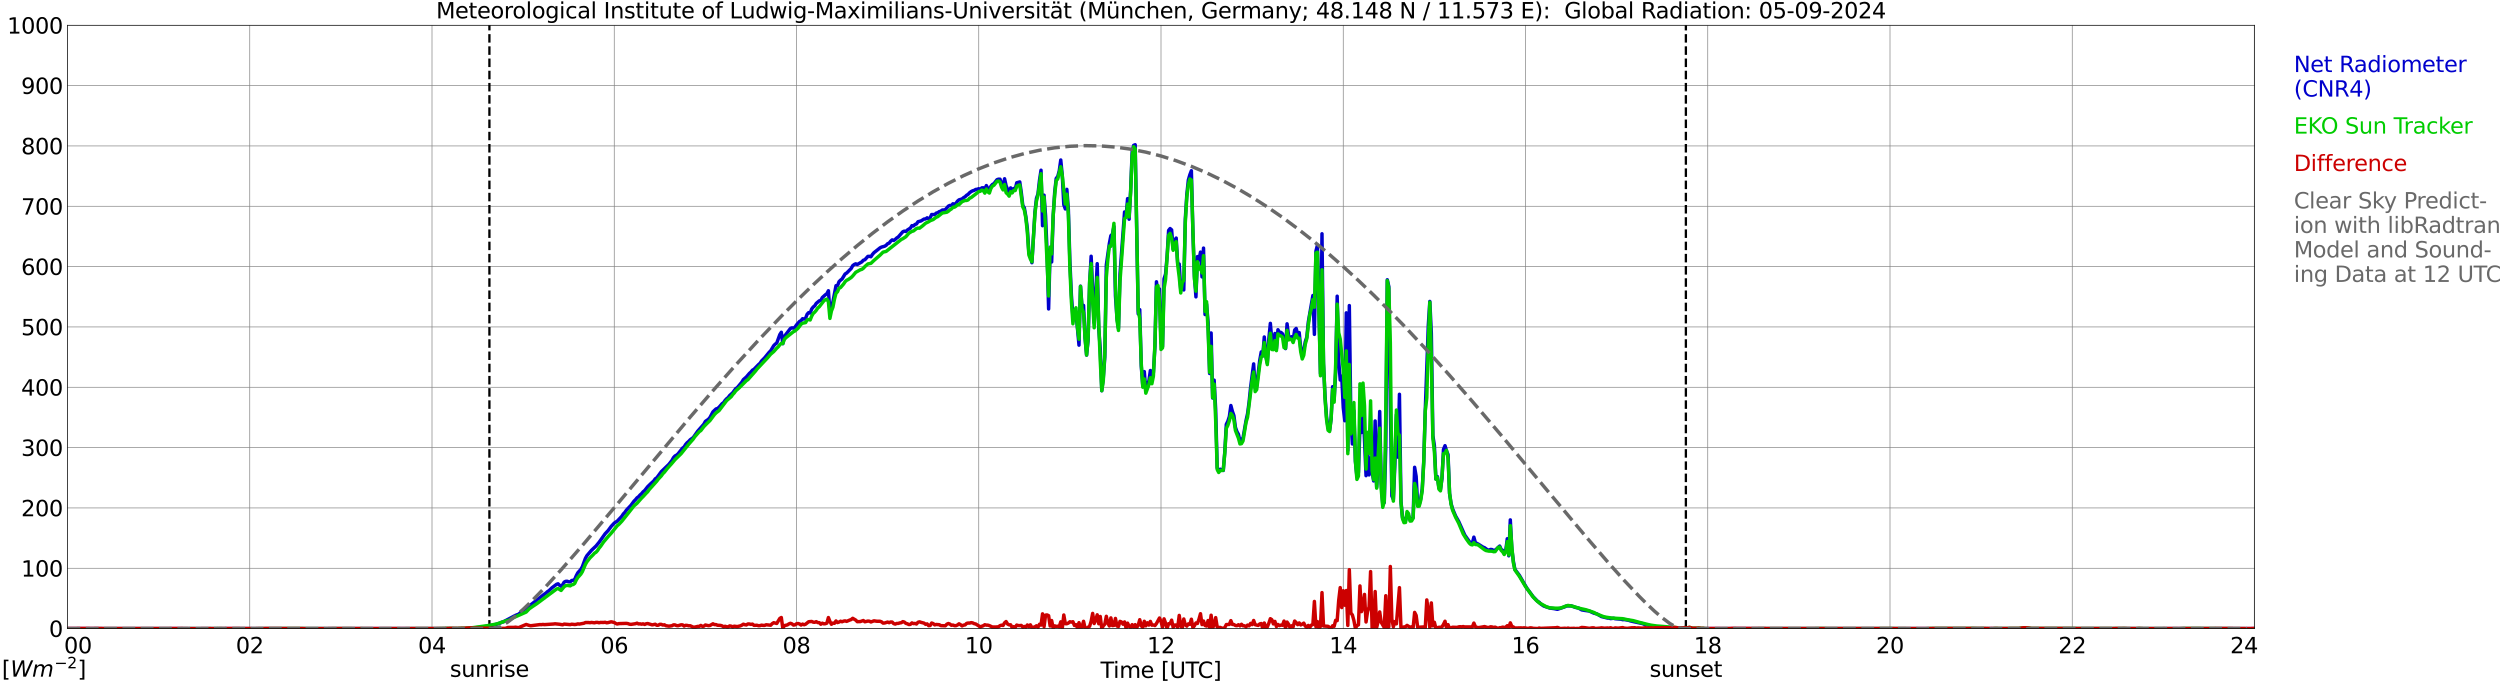 <?xml version="1.0" encoding="utf-8" standalone="no"?>
<!DOCTYPE svg PUBLIC "-//W3C//DTD SVG 1.1//EN"
  "http://www.w3.org/Graphics/SVG/1.1/DTD/svg11.dtd">
<svg xmlns:xlink="http://www.w3.org/1999/xlink" width="1085.4pt" height="296.64pt" viewBox="0 0 1085.4 296.64" xmlns="http://www.w3.org/2000/svg" version="1.1">
 <defs>
  <style type="text/css">*{stroke-linejoin: round; stroke-linecap: butt}</style>
 </defs>
 <g id="figure_1">
  <g id="patch_1">
   <path d="M 0 296.64 
L 1085.4 296.64 
L 1085.4 0 
L 0 0 
z
" style="fill: #ffffff"/>
  </g>
  <g id="axes_1">
   <g id="patch_2">
    <path d="M 29.306 272.909 
L 978.814 272.909 
L 978.814 10.976 
L 29.306 10.976 
z
" style="fill: #ffffff"/>
   </g>
   <g id="patch_3">
    <path d="M 978.814 272.909 
L 978.814 272.909 
L 978.814 10.976 
L 978.814 10.976 
z
" clip-path="url(#p49374586b7)" style="fill: #d3d3d3; opacity: 0.25; stroke: #d3d3d3; stroke-linejoin: miter"/>
   </g>
   <g id="matplotlib.axis_1">
    <g id="xtick_1">
     <g id="line2d_1">
      <path d="M 29.306 272.909 
L 29.306 10.976 
" clip-path="url(#p49374586b7)" style="fill: none; stroke: #808080; stroke-width: 0.3; stroke-linecap: square"/>
     </g>
     <g id="line2d_2"/>
     <g id="text_1">
      <!--    00 -->
      <g transform="translate(18.733 283.627) scale(0.095 -0.095)">
       <defs>
        <path id="DejaVuSans-20" transform="scale(0.016)"/>
        <path id="DejaVuSans-30" d="M 2034 4250 
Q 1547 4250 1301 3770 
Q 1056 3291 1056 2328 
Q 1056 1369 1301 889 
Q 1547 409 2034 409 
Q 2525 409 2770 889 
Q 3016 1369 3016 2328 
Q 3016 3291 2770 3770 
Q 2525 4250 2034 4250 
z
M 2034 4750 
Q 2819 4750 3233 4129 
Q 3647 3509 3647 2328 
Q 3647 1150 3233 529 
Q 2819 -91 2034 -91 
Q 1250 -91 836 529 
Q 422 1150 422 2328 
Q 422 3509 836 4129 
Q 1250 4750 2034 4750 
z
" transform="scale(0.016)"/>
       </defs>
       <use xlink:href="#DejaVuSans-20"/>
       <use xlink:href="#DejaVuSans-20" transform="translate(31.787 0)"/>
       <use xlink:href="#DejaVuSans-20" transform="translate(63.574 0)"/>
       <use xlink:href="#DejaVuSans-30" transform="translate(95.361 0)"/>
       <use xlink:href="#DejaVuSans-30" transform="translate(158.984 0)"/>
      </g>
     </g>
    </g>
    <g id="xtick_2">
     <g id="line2d_3">
      <path d="M 108.431 272.909 
L 108.431 10.976 
" clip-path="url(#p49374586b7)" style="fill: none; stroke: #808080; stroke-width: 0.3; stroke-linecap: square"/>
     </g>
     <g id="line2d_4"/>
     <g id="text_2">
      <!-- 02 -->
      <g transform="translate(102.387 283.627) scale(0.095 -0.095)">
       <defs>
        <path id="DejaVuSans-32" d="M 1228 531 
L 3431 531 
L 3431 0 
L 469 0 
L 469 531 
Q 828 903 1448 1529 
Q 2069 2156 2228 2338 
Q 2531 2678 2651 2914 
Q 2772 3150 2772 3378 
Q 2772 3750 2511 3984 
Q 2250 4219 1831 4219 
Q 1534 4219 1204 4116 
Q 875 4013 500 3803 
L 500 4441 
Q 881 4594 1212 4672 
Q 1544 4750 1819 4750 
Q 2544 4750 2975 4387 
Q 3406 4025 3406 3419 
Q 3406 3131 3298 2873 
Q 3191 2616 2906 2266 
Q 2828 2175 2409 1742 
Q 1991 1309 1228 531 
z
" transform="scale(0.016)"/>
       </defs>
       <use xlink:href="#DejaVuSans-30"/>
       <use xlink:href="#DejaVuSans-32" transform="translate(63.623 0)"/>
      </g>
     </g>
    </g>
    <g id="xtick_3">
     <g id="line2d_5">
      <path d="M 187.557 272.909 
L 187.557 10.976 
" clip-path="url(#p49374586b7)" style="fill: none; stroke: #808080; stroke-width: 0.3; stroke-linecap: square"/>
     </g>
     <g id="line2d_6"/>
     <g id="text_3">
      <!-- 04 -->
      <g transform="translate(181.513 283.627) scale(0.095 -0.095)">
       <defs>
        <path id="DejaVuSans-34" d="M 2419 4116 
L 825 1625 
L 2419 1625 
L 2419 4116 
z
M 2253 4666 
L 3047 4666 
L 3047 1625 
L 3713 1625 
L 3713 1100 
L 3047 1100 
L 3047 0 
L 2419 0 
L 2419 1100 
L 313 1100 
L 313 1709 
L 2253 4666 
z
" transform="scale(0.016)"/>
       </defs>
       <use xlink:href="#DejaVuSans-30"/>
       <use xlink:href="#DejaVuSans-34" transform="translate(63.623 0)"/>
      </g>
     </g>
    </g>
    <g id="xtick_4">
     <g id="line2d_7">
      <path d="M 266.683 272.909 
L 266.683 10.976 
" clip-path="url(#p49374586b7)" style="fill: none; stroke: #808080; stroke-width: 0.3; stroke-linecap: square"/>
     </g>
     <g id="line2d_8"/>
     <g id="text_4">
      <!-- 06 -->
      <g transform="translate(260.638 283.627) scale(0.095 -0.095)">
       <defs>
        <path id="DejaVuSans-36" d="M 2113 2584 
Q 1688 2584 1439 2293 
Q 1191 2003 1191 1497 
Q 1191 994 1439 701 
Q 1688 409 2113 409 
Q 2538 409 2786 701 
Q 3034 994 3034 1497 
Q 3034 2003 2786 2293 
Q 2538 2584 2113 2584 
z
M 3366 4563 
L 3366 3988 
Q 3128 4100 2886 4159 
Q 2644 4219 2406 4219 
Q 1781 4219 1451 3797 
Q 1122 3375 1075 2522 
Q 1259 2794 1537 2939 
Q 1816 3084 2150 3084 
Q 2853 3084 3261 2657 
Q 3669 2231 3669 1497 
Q 3669 778 3244 343 
Q 2819 -91 2113 -91 
Q 1303 -91 875 529 
Q 447 1150 447 2328 
Q 447 3434 972 4092 
Q 1497 4750 2381 4750 
Q 2619 4750 2861 4703 
Q 3103 4656 3366 4563 
z
" transform="scale(0.016)"/>
       </defs>
       <use xlink:href="#DejaVuSans-30"/>
       <use xlink:href="#DejaVuSans-36" transform="translate(63.623 0)"/>
      </g>
     </g>
    </g>
    <g id="xtick_5">
     <g id="line2d_9">
      <path d="M 345.808 272.909 
L 345.808 10.976 
" clip-path="url(#p49374586b7)" style="fill: none; stroke: #808080; stroke-width: 0.3; stroke-linecap: square"/>
     </g>
     <g id="line2d_10"/>
     <g id="text_5">
      <!-- 08 -->
      <g transform="translate(339.764 283.627) scale(0.095 -0.095)">
       <defs>
        <path id="DejaVuSans-38" d="M 2034 2216 
Q 1584 2216 1326 1975 
Q 1069 1734 1069 1313 
Q 1069 891 1326 650 
Q 1584 409 2034 409 
Q 2484 409 2743 651 
Q 3003 894 3003 1313 
Q 3003 1734 2745 1975 
Q 2488 2216 2034 2216 
z
M 1403 2484 
Q 997 2584 770 2862 
Q 544 3141 544 3541 
Q 544 4100 942 4425 
Q 1341 4750 2034 4750 
Q 2731 4750 3128 4425 
Q 3525 4100 3525 3541 
Q 3525 3141 3298 2862 
Q 3072 2584 2669 2484 
Q 3125 2378 3379 2068 
Q 3634 1759 3634 1313 
Q 3634 634 3220 271 
Q 2806 -91 2034 -91 
Q 1263 -91 848 271 
Q 434 634 434 1313 
Q 434 1759 690 2068 
Q 947 2378 1403 2484 
z
M 1172 3481 
Q 1172 3119 1398 2916 
Q 1625 2713 2034 2713 
Q 2441 2713 2670 2916 
Q 2900 3119 2900 3481 
Q 2900 3844 2670 4047 
Q 2441 4250 2034 4250 
Q 1625 4250 1398 4047 
Q 1172 3844 1172 3481 
z
" transform="scale(0.016)"/>
       </defs>
       <use xlink:href="#DejaVuSans-30"/>
       <use xlink:href="#DejaVuSans-38" transform="translate(63.623 0)"/>
      </g>
     </g>
    </g>
    <g id="xtick_6">
     <g id="line2d_11">
      <path d="M 424.934 272.909 
L 424.934 10.976 
" clip-path="url(#p49374586b7)" style="fill: none; stroke: #808080; stroke-width: 0.3; stroke-linecap: square"/>
     </g>
     <g id="line2d_12"/>
     <g id="text_6">
      <!-- 10 -->
      <g transform="translate(418.89 283.627) scale(0.095 -0.095)">
       <defs>
        <path id="DejaVuSans-31" d="M 794 531 
L 1825 531 
L 1825 4091 
L 703 3866 
L 703 4441 
L 1819 4666 
L 2450 4666 
L 2450 531 
L 3481 531 
L 3481 0 
L 794 0 
L 794 531 
z
" transform="scale(0.016)"/>
       </defs>
       <use xlink:href="#DejaVuSans-31"/>
       <use xlink:href="#DejaVuSans-30" transform="translate(63.623 0)"/>
      </g>
     </g>
    </g>
    <g id="xtick_7">
     <g id="line2d_13">
      <path d="M 504.06 272.909 
L 504.06 10.976 
" clip-path="url(#p49374586b7)" style="fill: none; stroke: #808080; stroke-width: 0.3; stroke-linecap: square"/>
     </g>
     <g id="line2d_14"/>
     <g id="text_7">
      <!-- 12 -->
      <g transform="translate(498.015 283.627) scale(0.095 -0.095)">
       <use xlink:href="#DejaVuSans-31"/>
       <use xlink:href="#DejaVuSans-32" transform="translate(63.623 0)"/>
      </g>
     </g>
    </g>
    <g id="xtick_8">
     <g id="line2d_15">
      <path d="M 583.185 272.909 
L 583.185 10.976 
" clip-path="url(#p49374586b7)" style="fill: none; stroke: #808080; stroke-width: 0.3; stroke-linecap: square"/>
     </g>
     <g id="line2d_16"/>
     <g id="text_8">
      <!-- 14 -->
      <g transform="translate(577.141 283.627) scale(0.095 -0.095)">
       <use xlink:href="#DejaVuSans-31"/>
       <use xlink:href="#DejaVuSans-34" transform="translate(63.623 0)"/>
      </g>
     </g>
    </g>
    <g id="xtick_9">
     <g id="line2d_17">
      <path d="M 662.311 272.909 
L 662.311 10.976 
" clip-path="url(#p49374586b7)" style="fill: none; stroke: #808080; stroke-width: 0.3; stroke-linecap: square"/>
     </g>
     <g id="line2d_18"/>
     <g id="text_9">
      <!-- 16 -->
      <g transform="translate(656.267 283.627) scale(0.095 -0.095)">
       <use xlink:href="#DejaVuSans-31"/>
       <use xlink:href="#DejaVuSans-36" transform="translate(63.623 0)"/>
      </g>
     </g>
    </g>
    <g id="xtick_10">
     <g id="line2d_19">
      <path d="M 741.437 272.909 
L 741.437 10.976 
" clip-path="url(#p49374586b7)" style="fill: none; stroke: #808080; stroke-width: 0.3; stroke-linecap: square"/>
     </g>
     <g id="line2d_20"/>
     <g id="text_10">
      <!-- 18 -->
      <g transform="translate(735.392 283.627) scale(0.095 -0.095)">
       <use xlink:href="#DejaVuSans-31"/>
       <use xlink:href="#DejaVuSans-38" transform="translate(63.623 0)"/>
      </g>
     </g>
    </g>
    <g id="xtick_11">
     <g id="line2d_21">
      <path d="M 820.562 272.909 
L 820.562 10.976 
" clip-path="url(#p49374586b7)" style="fill: none; stroke: #808080; stroke-width: 0.3; stroke-linecap: square"/>
     </g>
     <g id="line2d_22"/>
     <g id="text_11">
      <!-- 20 -->
      <g transform="translate(814.518 283.627) scale(0.095 -0.095)">
       <use xlink:href="#DejaVuSans-32"/>
       <use xlink:href="#DejaVuSans-30" transform="translate(63.623 0)"/>
      </g>
     </g>
    </g>
    <g id="xtick_12">
     <g id="line2d_23">
      <path d="M 899.688 272.909 
L 899.688 10.976 
" clip-path="url(#p49374586b7)" style="fill: none; stroke: #808080; stroke-width: 0.3; stroke-linecap: square"/>
     </g>
     <g id="line2d_24"/>
     <g id="text_12">
      <!-- 22 -->
      <g transform="translate(893.644 283.627) scale(0.095 -0.095)">
       <use xlink:href="#DejaVuSans-32"/>
       <use xlink:href="#DejaVuSans-32" transform="translate(63.623 0)"/>
      </g>
     </g>
    </g>
    <g id="xtick_13">
     <g id="line2d_25">
      <path d="M 978.814 272.909 
L 978.814 10.976 
" clip-path="url(#p49374586b7)" style="fill: none; stroke: #808080; stroke-width: 0.3; stroke-linecap: square"/>
     </g>
     <g id="line2d_26"/>
     <g id="text_13">
      <!-- 24    -->
      <g transform="translate(968.241 283.627) scale(0.095 -0.095)">
       <use xlink:href="#DejaVuSans-32"/>
       <use xlink:href="#DejaVuSans-34" transform="translate(63.623 0)"/>
       <use xlink:href="#DejaVuSans-20" transform="translate(127.246 0)"/>
       <use xlink:href="#DejaVuSans-20" transform="translate(159.033 0)"/>
       <use xlink:href="#DejaVuSans-20" transform="translate(190.82 0)"/>
      </g>
     </g>
    </g>
    <g id="text_14">
     <!-- Time [UTC] -->
     <g transform="translate(477.806 294.322) scale(0.095 -0.095)">
      <defs>
       <path id="DejaVuSans-54" d="M -19 4666 
L 3928 4666 
L 3928 4134 
L 2272 4134 
L 2272 0 
L 1638 0 
L 1638 4134 
L -19 4134 
L -19 4666 
z
" transform="scale(0.016)"/>
       <path id="DejaVuSans-69" d="M 603 3500 
L 1178 3500 
L 1178 0 
L 603 0 
L 603 3500 
z
M 603 4863 
L 1178 4863 
L 1178 4134 
L 603 4134 
L 603 4863 
z
" transform="scale(0.016)"/>
       <path id="DejaVuSans-6d" d="M 3328 2828 
Q 3544 3216 3844 3400 
Q 4144 3584 4550 3584 
Q 5097 3584 5394 3201 
Q 5691 2819 5691 2113 
L 5691 0 
L 5113 0 
L 5113 2094 
Q 5113 2597 4934 2840 
Q 4756 3084 4391 3084 
Q 3944 3084 3684 2787 
Q 3425 2491 3425 1978 
L 3425 0 
L 2847 0 
L 2847 2094 
Q 2847 2600 2669 2842 
Q 2491 3084 2119 3084 
Q 1678 3084 1418 2786 
Q 1159 2488 1159 1978 
L 1159 0 
L 581 0 
L 581 3500 
L 1159 3500 
L 1159 2956 
Q 1356 3278 1631 3431 
Q 1906 3584 2284 3584 
Q 2666 3584 2933 3390 
Q 3200 3197 3328 2828 
z
" transform="scale(0.016)"/>
       <path id="DejaVuSans-65" d="M 3597 1894 
L 3597 1613 
L 953 1613 
Q 991 1019 1311 708 
Q 1631 397 2203 397 
Q 2534 397 2845 478 
Q 3156 559 3463 722 
L 3463 178 
Q 3153 47 2828 -22 
Q 2503 -91 2169 -91 
Q 1331 -91 842 396 
Q 353 884 353 1716 
Q 353 2575 817 3079 
Q 1281 3584 2069 3584 
Q 2775 3584 3186 3129 
Q 3597 2675 3597 1894 
z
M 3022 2063 
Q 3016 2534 2758 2815 
Q 2500 3097 2075 3097 
Q 1594 3097 1305 2825 
Q 1016 2553 972 2059 
L 3022 2063 
z
" transform="scale(0.016)"/>
       <path id="DejaVuSans-5b" d="M 550 4863 
L 1875 4863 
L 1875 4416 
L 1125 4416 
L 1125 -397 
L 1875 -397 
L 1875 -844 
L 550 -844 
L 550 4863 
z
" transform="scale(0.016)"/>
       <path id="DejaVuSans-55" d="M 556 4666 
L 1191 4666 
L 1191 1831 
Q 1191 1081 1462 751 
Q 1734 422 2344 422 
Q 2950 422 3222 751 
Q 3494 1081 3494 1831 
L 3494 4666 
L 4128 4666 
L 4128 1753 
Q 4128 841 3676 375 
Q 3225 -91 2344 -91 
Q 1459 -91 1007 375 
Q 556 841 556 1753 
L 556 4666 
z
" transform="scale(0.016)"/>
       <path id="DejaVuSans-43" d="M 4122 4306 
L 4122 3641 
Q 3803 3938 3442 4084 
Q 3081 4231 2675 4231 
Q 1875 4231 1450 3742 
Q 1025 3253 1025 2328 
Q 1025 1406 1450 917 
Q 1875 428 2675 428 
Q 3081 428 3442 575 
Q 3803 722 4122 1019 
L 4122 359 
Q 3791 134 3420 21 
Q 3050 -91 2638 -91 
Q 1578 -91 968 557 
Q 359 1206 359 2328 
Q 359 3453 968 4101 
Q 1578 4750 2638 4750 
Q 3056 4750 3426 4639 
Q 3797 4528 4122 4306 
z
" transform="scale(0.016)"/>
       <path id="DejaVuSans-5d" d="M 1947 4863 
L 1947 -844 
L 622 -844 
L 622 -397 
L 1369 -397 
L 1369 4416 
L 622 4416 
L 622 4863 
L 1947 4863 
z
" transform="scale(0.016)"/>
      </defs>
      <use xlink:href="#DejaVuSans-54"/>
      <use xlink:href="#DejaVuSans-69" transform="translate(57.959 0)"/>
      <use xlink:href="#DejaVuSans-6d" transform="translate(85.742 0)"/>
      <use xlink:href="#DejaVuSans-65" transform="translate(183.154 0)"/>
      <use xlink:href="#DejaVuSans-20" transform="translate(244.678 0)"/>
      <use xlink:href="#DejaVuSans-5b" transform="translate(276.465 0)"/>
      <use xlink:href="#DejaVuSans-55" transform="translate(315.479 0)"/>
      <use xlink:href="#DejaVuSans-54" transform="translate(388.672 0)"/>
      <use xlink:href="#DejaVuSans-43" transform="translate(443.881 0)"/>
      <use xlink:href="#DejaVuSans-5d" transform="translate(513.705 0)"/>
     </g>
    </g>
   </g>
   <g id="matplotlib.axis_2">
    <g id="ytick_1">
     <g id="line2d_27">
      <path d="M 29.306 272.909 
L 978.814 272.909 
" clip-path="url(#p49374586b7)" style="fill: none; stroke: #808080; stroke-width: 0.3; stroke-linecap: square"/>
     </g>
     <g id="line2d_28"/>
     <g id="text_15">
      <!-- 0 -->
      <g transform="translate(21.261 276.518) scale(0.095 -0.095)">
       <use xlink:href="#DejaVuSans-30"/>
      </g>
     </g>
    </g>
    <g id="ytick_2">
     <g id="line2d_29">
      <path d="M 29.306 246.715 
L 978.814 246.715 
" clip-path="url(#p49374586b7)" style="fill: none; stroke: #808080; stroke-width: 0.3; stroke-linecap: square"/>
     </g>
     <g id="line2d_30"/>
     <g id="text_16">
      <!-- 100 -->
      <g transform="translate(9.173 250.325) scale(0.095 -0.095)">
       <use xlink:href="#DejaVuSans-31"/>
       <use xlink:href="#DejaVuSans-30" transform="translate(63.623 0)"/>
       <use xlink:href="#DejaVuSans-30" transform="translate(127.246 0)"/>
      </g>
     </g>
    </g>
    <g id="ytick_3">
     <g id="line2d_31">
      <path d="M 29.306 220.522 
L 978.814 220.522 
" clip-path="url(#p49374586b7)" style="fill: none; stroke: #808080; stroke-width: 0.3; stroke-linecap: square"/>
     </g>
     <g id="line2d_32"/>
     <g id="text_17">
      <!-- 200 -->
      <g transform="translate(9.173 224.131) scale(0.095 -0.095)">
       <use xlink:href="#DejaVuSans-32"/>
       <use xlink:href="#DejaVuSans-30" transform="translate(63.623 0)"/>
       <use xlink:href="#DejaVuSans-30" transform="translate(127.246 0)"/>
      </g>
     </g>
    </g>
    <g id="ytick_4">
     <g id="line2d_33">
      <path d="M 29.306 194.329 
L 978.814 194.329 
" clip-path="url(#p49374586b7)" style="fill: none; stroke: #808080; stroke-width: 0.3; stroke-linecap: square"/>
     </g>
     <g id="line2d_34"/>
     <g id="text_18">
      <!-- 300 -->
      <g transform="translate(9.173 197.938) scale(0.095 -0.095)">
       <defs>
        <path id="DejaVuSans-33" d="M 2597 2516 
Q 3050 2419 3304 2112 
Q 3559 1806 3559 1356 
Q 3559 666 3084 287 
Q 2609 -91 1734 -91 
Q 1441 -91 1130 -33 
Q 819 25 488 141 
L 488 750 
Q 750 597 1062 519 
Q 1375 441 1716 441 
Q 2309 441 2620 675 
Q 2931 909 2931 1356 
Q 2931 1769 2642 2001 
Q 2353 2234 1838 2234 
L 1294 2234 
L 1294 2753 
L 1863 2753 
Q 2328 2753 2575 2939 
Q 2822 3125 2822 3475 
Q 2822 3834 2567 4026 
Q 2313 4219 1838 4219 
Q 1578 4219 1281 4162 
Q 984 4106 628 3988 
L 628 4550 
Q 988 4650 1302 4700 
Q 1616 4750 1894 4750 
Q 2613 4750 3031 4423 
Q 3450 4097 3450 3541 
Q 3450 3153 3228 2886 
Q 3006 2619 2597 2516 
z
" transform="scale(0.016)"/>
       </defs>
       <use xlink:href="#DejaVuSans-33"/>
       <use xlink:href="#DejaVuSans-30" transform="translate(63.623 0)"/>
       <use xlink:href="#DejaVuSans-30" transform="translate(127.246 0)"/>
      </g>
     </g>
    </g>
    <g id="ytick_5">
     <g id="line2d_35">
      <path d="M 29.306 168.136 
L 978.814 168.136 
" clip-path="url(#p49374586b7)" style="fill: none; stroke: #808080; stroke-width: 0.3; stroke-linecap: square"/>
     </g>
     <g id="line2d_36"/>
     <g id="text_19">
      <!-- 400 -->
      <g transform="translate(9.173 171.745) scale(0.095 -0.095)">
       <use xlink:href="#DejaVuSans-34"/>
       <use xlink:href="#DejaVuSans-30" transform="translate(63.623 0)"/>
       <use xlink:href="#DejaVuSans-30" transform="translate(127.246 0)"/>
      </g>
     </g>
    </g>
    <g id="ytick_6">
     <g id="line2d_37">
      <path d="M 29.306 141.942 
L 978.814 141.942 
" clip-path="url(#p49374586b7)" style="fill: none; stroke: #808080; stroke-width: 0.3; stroke-linecap: square"/>
     </g>
     <g id="line2d_38"/>
     <g id="text_20">
      <!-- 500 -->
      <g transform="translate(9.173 145.551) scale(0.095 -0.095)">
       <defs>
        <path id="DejaVuSans-35" d="M 691 4666 
L 3169 4666 
L 3169 4134 
L 1269 4134 
L 1269 2991 
Q 1406 3038 1543 3061 
Q 1681 3084 1819 3084 
Q 2600 3084 3056 2656 
Q 3513 2228 3513 1497 
Q 3513 744 3044 326 
Q 2575 -91 1722 -91 
Q 1428 -91 1123 -41 
Q 819 9 494 109 
L 494 744 
Q 775 591 1075 516 
Q 1375 441 1709 441 
Q 2250 441 2565 725 
Q 2881 1009 2881 1497 
Q 2881 1984 2565 2268 
Q 2250 2553 1709 2553 
Q 1456 2553 1204 2497 
Q 953 2441 691 2322 
L 691 4666 
z
" transform="scale(0.016)"/>
       </defs>
       <use xlink:href="#DejaVuSans-35"/>
       <use xlink:href="#DejaVuSans-30" transform="translate(63.623 0)"/>
       <use xlink:href="#DejaVuSans-30" transform="translate(127.246 0)"/>
      </g>
     </g>
    </g>
    <g id="ytick_7">
     <g id="line2d_39">
      <path d="M 29.306 115.749 
L 978.814 115.749 
" clip-path="url(#p49374586b7)" style="fill: none; stroke: #808080; stroke-width: 0.3; stroke-linecap: square"/>
     </g>
     <g id="line2d_40"/>
     <g id="text_21">
      <!-- 600 -->
      <g transform="translate(9.173 119.358) scale(0.095 -0.095)">
       <use xlink:href="#DejaVuSans-36"/>
       <use xlink:href="#DejaVuSans-30" transform="translate(63.623 0)"/>
       <use xlink:href="#DejaVuSans-30" transform="translate(127.246 0)"/>
      </g>
     </g>
    </g>
    <g id="ytick_8">
     <g id="line2d_41">
      <path d="M 29.306 89.556 
L 978.814 89.556 
" clip-path="url(#p49374586b7)" style="fill: none; stroke: #808080; stroke-width: 0.3; stroke-linecap: square"/>
     </g>
     <g id="line2d_42"/>
     <g id="text_22">
      <!-- 700 -->
      <g transform="translate(9.173 93.165) scale(0.095 -0.095)">
       <defs>
        <path id="DejaVuSans-37" d="M 525 4666 
L 3525 4666 
L 3525 4397 
L 1831 0 
L 1172 0 
L 2766 4134 
L 525 4134 
L 525 4666 
z
" transform="scale(0.016)"/>
       </defs>
       <use xlink:href="#DejaVuSans-37"/>
       <use xlink:href="#DejaVuSans-30" transform="translate(63.623 0)"/>
       <use xlink:href="#DejaVuSans-30" transform="translate(127.246 0)"/>
      </g>
     </g>
    </g>
    <g id="ytick_9">
     <g id="line2d_43">
      <path d="M 29.306 63.362 
L 978.814 63.362 
" clip-path="url(#p49374586b7)" style="fill: none; stroke: #808080; stroke-width: 0.3; stroke-linecap: square"/>
     </g>
     <g id="line2d_44"/>
     <g id="text_23">
      <!-- 800 -->
      <g transform="translate(9.173 66.972) scale(0.095 -0.095)">
       <use xlink:href="#DejaVuSans-38"/>
       <use xlink:href="#DejaVuSans-30" transform="translate(63.623 0)"/>
       <use xlink:href="#DejaVuSans-30" transform="translate(127.246 0)"/>
      </g>
     </g>
    </g>
    <g id="ytick_10">
     <g id="line2d_45">
      <path d="M 29.306 37.169 
L 978.814 37.169 
" clip-path="url(#p49374586b7)" style="fill: none; stroke: #808080; stroke-width: 0.3; stroke-linecap: square"/>
     </g>
     <g id="line2d_46"/>
     <g id="text_24">
      <!-- 900 -->
      <g transform="translate(9.173 40.778) scale(0.095 -0.095)">
       <defs>
        <path id="DejaVuSans-39" d="M 703 97 
L 703 672 
Q 941 559 1184 500 
Q 1428 441 1663 441 
Q 2288 441 2617 861 
Q 2947 1281 2994 2138 
Q 2813 1869 2534 1725 
Q 2256 1581 1919 1581 
Q 1219 1581 811 2004 
Q 403 2428 403 3163 
Q 403 3881 828 4315 
Q 1253 4750 1959 4750 
Q 2769 4750 3195 4129 
Q 3622 3509 3622 2328 
Q 3622 1225 3098 567 
Q 2575 -91 1691 -91 
Q 1453 -91 1209 -44 
Q 966 3 703 97 
z
M 1959 2075 
Q 2384 2075 2632 2365 
Q 2881 2656 2881 3163 
Q 2881 3666 2632 3958 
Q 2384 4250 1959 4250 
Q 1534 4250 1286 3958 
Q 1038 3666 1038 3163 
Q 1038 2656 1286 2365 
Q 1534 2075 1959 2075 
z
" transform="scale(0.016)"/>
       </defs>
       <use xlink:href="#DejaVuSans-39"/>
       <use xlink:href="#DejaVuSans-30" transform="translate(63.623 0)"/>
       <use xlink:href="#DejaVuSans-30" transform="translate(127.246 0)"/>
      </g>
     </g>
    </g>
    <g id="ytick_11">
     <g id="line2d_47">
      <path d="M 29.306 10.976 
L 978.814 10.976 
" clip-path="url(#p49374586b7)" style="fill: none; stroke: #808080; stroke-width: 0.3; stroke-linecap: square"/>
     </g>
     <g id="line2d_48"/>
     <g id="text_25">
      <!-- 1000 -->
      <g transform="translate(3.128 14.585) scale(0.095 -0.095)">
       <use xlink:href="#DejaVuSans-31"/>
       <use xlink:href="#DejaVuSans-30" transform="translate(63.623 0)"/>
       <use xlink:href="#DejaVuSans-30" transform="translate(127.246 0)"/>
       <use xlink:href="#DejaVuSans-30" transform="translate(190.869 0)"/>
      </g>
     </g>
    </g>
   </g>
   <g id="line2d_49">
    <path d="M 212.482 272.909 
L 212.482 10.976 
" clip-path="url(#p49374586b7)" style="fill: none; stroke-dasharray: 3.7,1.6; stroke-dashoffset: 0; stroke: #000000"/>
   </g>
   <g id="line2d_50">
    <path d="M 731.942 272.909 
L 731.942 10.976 
" clip-path="url(#p49374586b7)" style="fill: none; stroke-dasharray: 3.7,1.6; stroke-dashoffset: 0; stroke: #000000"/>
   </g>
   <g id="line2d_51">
    <path d="M 29.306 272.909 
L 204.701 272.909 
L 205.36 272.652 
L 206.679 272.529 
L 209.317 272.246 
L 211.295 271.921 
L 215.251 271.133 
L 217.229 270.465 
L 217.889 270.119 
L 218.548 269.957 
L 223.823 267.162 
L 225.142 266.675 
L 226.461 265.562 
L 228.439 263.94 
L 229.757 262.968 
L 230.417 262.604 
L 236.351 257.945 
L 237.011 257.499 
L 237.67 256.892 
L 238.329 256.465 
L 239.648 255.189 
L 241.626 253.691 
L 242.286 253.468 
L 242.945 254.097 
L 243.604 254.542 
L 244.264 253.892 
L 244.923 252.758 
L 245.583 252.394 
L 246.242 252.352 
L 246.901 252.596 
L 247.561 252.638 
L 248.22 252.009 
L 248.88 251.949 
L 249.539 251.504 
L 250.198 249.943 
L 250.858 248.688 
L 252.176 247.208 
L 252.836 246.032 
L 254.155 242.428 
L 254.814 241.252 
L 256.792 238.923 
L 258.77 237.058 
L 260.089 235.458 
L 262.726 231.73 
L 264.045 230.334 
L 265.364 228.529 
L 266.683 227.112 
L 268.002 226.24 
L 269.98 224.134 
L 270.639 223.121 
L 271.298 222.453 
L 271.958 221.481 
L 273.936 219.393 
L 275.255 217.591 
L 275.914 216.942 
L 276.573 216.132 
L 277.233 215.666 
L 277.892 214.896 
L 278.552 214.33 
L 279.211 213.518 
L 279.87 212.992 
L 281.189 211.31 
L 282.508 210.013 
L 283.827 208.819 
L 284.486 207.887 
L 285.145 207.462 
L 287.124 204.767 
L 290.42 201.587 
L 291.739 199.887 
L 292.399 198.69 
L 293.058 197.962 
L 293.717 197.616 
L 294.377 197.05 
L 296.355 194.538 
L 297.014 194.051 
L 297.674 192.977 
L 298.333 192.207 
L 298.992 191.662 
L 299.652 190.932 
L 300.971 189.981 
L 302.949 187.165 
L 305.586 184.166 
L 306.246 182.95 
L 307.564 182.039 
L 308.224 181.269 
L 309.543 178.796 
L 310.861 177.542 
L 311.521 177.358 
L 312.18 176.813 
L 313.499 175.273 
L 314.158 174.807 
L 314.818 173.835 
L 315.477 173.125 
L 316.136 172.599 
L 316.796 171.708 
L 318.114 170.532 
L 319.433 168.73 
L 320.093 168.303 
L 322.071 165.933 
L 322.73 164.819 
L 324.049 163.664 
L 325.368 162.106 
L 326.027 161.517 
L 326.686 160.707 
L 327.346 160.343 
L 329.324 158.297 
L 329.983 157.729 
L 330.643 156.715 
L 331.961 155.379 
L 333.94 152.949 
L 334.599 152.299 
L 335.918 150.091 
L 336.577 149.405 
L 337.236 148.938 
L 338.555 145.292 
L 339.215 144.258 
L 339.874 149.221 
L 340.533 146.06 
L 343.171 142.618 
L 343.83 142.333 
L 344.49 142.474 
L 345.149 142.05 
L 345.808 141.078 
L 347.127 139.559 
L 347.787 139.213 
L 348.446 138.364 
L 349.105 138.524 
L 349.765 138.139 
L 350.424 136.439 
L 351.083 135.729 
L 351.743 135.913 
L 352.402 134.15 
L 353.062 133.298 
L 353.721 132.772 
L 354.38 131.719 
L 355.699 130.603 
L 356.359 130.443 
L 357.018 129.186 
L 358.337 127.992 
L 358.996 127.525 
L 359.655 126.229 
L 360.315 135.122 
L 361.634 130.949 
L 362.952 124.042 
L 363.612 124.042 
L 364.271 122.297 
L 364.93 121.629 
L 365.59 121.124 
L 366.909 118.955 
L 367.568 118.552 
L 369.546 116.566 
L 370.206 115.351 
L 370.865 114.843 
L 371.524 114.539 
L 372.184 114.843 
L 374.162 113.708 
L 374.821 112.98 
L 375.481 112.779 
L 376.799 111.32 
L 377.459 111.278 
L 378.118 111.461 
L 378.777 110.468 
L 379.437 109.698 
L 380.756 108.666 
L 382.074 107.611 
L 382.734 107.268 
L 384.053 106.903 
L 384.712 106.518 
L 385.371 105.809 
L 386.031 105.547 
L 386.69 104.714 
L 387.349 104.148 
L 388.009 104.392 
L 388.668 103.946 
L 389.328 103.318 
L 389.987 102.891 
L 391.965 100.622 
L 392.624 100.339 
L 393.284 100.502 
L 393.943 99.873 
L 395.262 99.022 
L 395.921 97.969 
L 396.581 98.11 
L 397.24 97.463 
L 397.899 97.241 
L 398.559 96.266 
L 399.878 95.923 
L 401.196 95.093 
L 401.856 95.072 
L 402.515 94.566 
L 403.175 95.012 
L 403.834 94.506 
L 404.493 93.128 
L 405.812 93.168 
L 406.471 92.521 
L 407.131 92.358 
L 407.79 91.871 
L 408.45 91.688 
L 409.109 91.182 
L 409.768 91.161 
L 410.428 91.001 
L 411.746 89.501 
L 412.406 89.176 
L 413.065 89.278 
L 413.725 88.469 
L 414.384 88.67 
L 415.043 88.264 
L 415.703 87.334 
L 416.362 86.766 
L 417.681 86.381 
L 418.34 85.815 
L 419 85.43 
L 419.659 84.781 
L 420.318 84.377 
L 420.978 83.667 
L 421.637 83.18 
L 422.297 82.837 
L 422.956 82.654 
L 423.615 82.248 
L 424.275 82.169 
L 424.934 81.926 
L 425.593 82.29 
L 426.253 81.561 
L 426.912 81.52 
L 427.572 82.169 
L 428.231 80.569 
L 428.89 81.823 
L 429.55 82.512 
L 430.209 80.873 
L 430.869 80.102 
L 431.528 79.757 
L 432.847 78.015 
L 433.506 77.792 
L 434.165 77.792 
L 434.825 79.757 
L 435.484 81.095 
L 436.144 77.609 
L 436.803 80.629 
L 437.462 82.29 
L 438.122 83.526 
L 438.781 81.58 
L 439.44 83.303 
L 440.1 81.844 
L 440.759 82.229 
L 441.419 79.353 
L 442.737 78.987 
L 443.397 83.526 
L 444.056 89.218 
L 444.716 90.231 
L 445.375 93.998 
L 446.034 99.286 
L 446.694 109.819 
L 447.353 110.832 
L 448.012 114.054 
L 449.331 92.054 
L 449.991 86.098 
L 450.65 84.215 
L 451.309 78.237 
L 451.969 73.902 
L 452.628 97.99 
L 453.287 84.741 
L 453.947 93.736 
L 454.606 109.779 
L 455.266 134.129 
L 455.925 108.423 
L 456.584 113.729 
L 457.244 93.775 
L 457.903 83.424 
L 458.563 77.449 
L 459.222 76.658 
L 459.881 74.185 
L 460.541 69.465 
L 461.2 76.213 
L 461.859 88.872 
L 462.519 90.716 
L 463.178 82.208 
L 463.838 90.899 
L 464.497 113.426 
L 465.156 128.091 
L 465.816 137.594 
L 466.475 136.924 
L 467.134 135.344 
L 468.453 149.85 
L 469.113 124.243 
L 469.772 133.196 
L 470.431 132.61 
L 471.091 146.628 
L 471.75 154.164 
L 472.409 147.66 
L 473.069 123.049 
L 473.728 111.257 
L 475.047 140.106 
L 475.706 128.437 
L 476.366 114.479 
L 477.025 142.474 
L 477.685 151.388 
L 478.344 169.642 
L 479.003 164.091 
L 479.663 155.055 
L 480.322 115.065 
L 481.641 105.688 
L 482.3 102.283 
L 482.96 101.696 
L 483.619 98.333 
L 484.278 128.416 
L 484.938 137.877 
L 485.597 142.537 
L 486.256 118.997 
L 488.235 92.034 
L 488.894 94.121 
L 489.553 86.24 
L 490.213 95.174 
L 490.872 82.837 
L 491.532 65.879 
L 492.191 63.106 
L 492.85 62.841 
L 494.169 136.256 
L 494.828 134.454 
L 495.488 158.944 
L 496.147 167.554 
L 496.807 161.336 
L 497.466 169.5 
L 498.125 166.48 
L 498.785 165.529 
L 499.444 160.87 
L 500.103 165.123 
L 500.763 161.679 
L 501.422 150.557 
L 502.082 122.339 
L 502.741 127.282 
L 503.4 125.48 
L 504.06 148.635 
L 504.719 150.416 
L 505.379 121.064 
L 506.038 118.997 
L 506.697 111.461 
L 507.357 100.036 
L 508.016 99.226 
L 508.675 99.813 
L 509.335 108.137 
L 509.994 104.268 
L 510.654 103.357 
L 511.313 114.581 
L 511.972 114.641 
L 512.632 125.904 
L 513.291 122.441 
L 513.95 125.883 
L 514.61 95.033 
L 515.269 84.477 
L 515.929 78.156 
L 516.588 75.867 
L 517.247 74.125 
L 517.907 100.785 
L 518.566 119.848 
L 519.226 128.882 
L 519.885 111.401 
L 520.544 112.797 
L 521.204 109.455 
L 521.863 120.212 
L 522.522 107.713 
L 523.182 136.56 
L 523.841 132.083 
L 524.501 139.962 
L 525.16 162.145 
L 525.819 144.562 
L 526.479 172.801 
L 527.138 165.042 
L 527.797 177.927 
L 528.457 203.127 
L 529.116 204.646 
L 529.776 203.714 
L 530.435 204.078 
L 531.094 204.261 
L 531.754 196.22 
L 532.413 184.226 
L 533.073 182.909 
L 533.732 180.863 
L 534.391 176.062 
L 535.051 178.574 
L 535.71 180.46 
L 536.369 185.544 
L 537.029 187.406 
L 537.688 188.582 
L 538.348 191.581 
L 539.007 190.73 
L 539.666 190.203 
L 540.985 182.565 
L 541.644 179.587 
L 542.304 174.605 
L 542.963 168.141 
L 544.282 157.994 
L 544.941 168.345 
L 545.601 167.596 
L 546.919 156.474 
L 547.579 152.807 
L 548.238 154.528 
L 548.898 146.303 
L 549.557 154.305 
L 550.216 157.567 
L 550.876 147.134 
L 551.535 140.389 
L 552.195 147.883 
L 552.854 149.787 
L 553.513 144.784 
L 554.173 151.348 
L 554.832 143.163 
L 555.491 144.318 
L 556.151 144.318 
L 556.81 144.907 
L 557.47 147.642 
L 558.129 151.348 
L 558.788 140.591 
L 559.448 145.717 
L 560.107 146.73 
L 560.766 146.183 
L 561.426 147.946 
L 562.085 143.286 
L 562.745 142.597 
L 563.404 145.088 
L 564.063 144.399 
L 564.723 151.228 
L 565.382 153.941 
L 566.042 151.875 
L 566.701 148.37 
L 567.36 146.385 
L 568.02 139.781 
L 569.998 128.296 
L 570.657 145.169 
L 571.317 109.049 
L 571.976 106.458 
L 573.295 162.226 
L 573.954 101.495 
L 574.613 157.994 
L 575.273 171.991 
L 575.932 181.046 
L 576.592 185.806 
L 577.251 186.861 
L 577.91 181.856 
L 578.57 167.879 
L 579.229 173.613 
L 579.889 161.841 
L 580.548 128.599 
L 581.207 156.595 
L 581.867 164.982 
L 582.526 163.3 
L 583.185 176.973 
L 583.845 182.668 
L 584.504 135.831 
L 585.164 195.591 
L 585.823 132.67 
L 586.482 181.633 
L 587.142 192.755 
L 587.801 178.312 
L 588.46 200.251 
L 589.12 206.875 
L 589.779 205.092 
L 590.439 185.18 
L 591.098 187.773 
L 591.757 175.758 
L 593.076 206.511 
L 593.736 195.065 
L 594.395 206.187 
L 595.054 198.792 
L 595.714 204.646 
L 596.373 208.798 
L 597.032 182.767 
L 597.692 211.433 
L 598.351 200.573 
L 599.011 178.655 
L 599.67 209.631 
L 600.329 218.686 
L 600.989 218.199 
L 601.648 194.397 
L 602.307 121.467 
L 602.967 124.406 
L 603.626 175.8 
L 604.286 215.344 
L 604.945 216.8 
L 605.604 201.629 
L 606.264 180.093 
L 606.923 198.488 
L 607.582 171.182 
L 608.242 217.651 
L 608.901 224.58 
L 609.561 226.201 
L 610.22 226.018 
L 610.879 223.487 
L 611.539 224.014 
L 612.198 225.653 
L 612.858 225.392 
L 613.517 224.742 
L 614.176 202.884 
L 614.836 206.834 
L 615.495 219.252 
L 616.154 219.15 
L 616.814 216.577 
L 617.473 212.263 
L 618.133 200.149 
L 618.792 178.128 
L 620.111 141.219 
L 620.77 130.868 
L 621.429 144.724 
L 622.089 189.088 
L 622.748 193.362 
L 623.408 207.968 
L 624.067 206.936 
L 624.726 211.818 
L 625.386 212.525 
L 626.045 207.787 
L 626.705 195.104 
L 627.364 193.504 
L 628.023 195.775 
L 628.683 197.354 
L 629.342 214.228 
L 630.001 218.644 
L 630.661 220.954 
L 631.98 224.074 
L 633.298 226.384 
L 635.936 232.299 
L 637.914 235.114 
L 638.573 235.68 
L 639.233 235.843 
L 639.892 233.21 
L 640.552 235.581 
L 641.87 236.27 
L 643.848 237.524 
L 644.508 237.789 
L 645.827 238.74 
L 646.486 238.8 
L 647.145 238.538 
L 647.805 238.598 
L 648.464 239.043 
L 649.123 238.842 
L 649.783 238.315 
L 651.102 237.079 
L 651.761 238.577 
L 652.42 238.944 
L 653.08 240.28 
L 653.739 239.025 
L 654.399 233.899 
L 655.058 241.312 
L 655.717 225.714 
L 656.377 238.376 
L 657.036 243.601 
L 657.695 247.187 
L 659.674 249.822 
L 661.652 253.264 
L 662.97 255.472 
L 665.608 259.058 
L 666.927 260.417 
L 667.586 261.106 
L 668.246 261.47 
L 668.905 262.198 
L 670.224 263.11 
L 672.861 264 
L 674.839 264.265 
L 676.158 264.548 
L 679.455 263.414 
L 680.114 263.05 
L 680.774 263.089 
L 682.092 263.029 
L 684.071 263.718 
L 685.389 264.021 
L 686.708 264.791 
L 688.027 265.014 
L 690.005 265.297 
L 691.983 266.209 
L 693.302 266.533 
L 695.28 267.688 
L 697.918 268.338 
L 698.577 268.338 
L 699.236 268.579 
L 700.555 268.417 
L 701.215 268.621 
L 703.193 268.783 
L 703.852 268.844 
L 704.511 269.045 
L 705.171 268.985 
L 707.149 269.328 
L 707.808 269.572 
L 709.127 269.876 
L 711.765 270.444 
L 713.083 270.727 
L 714.402 271.253 
L 715.721 271.458 
L 719.018 272.065 
L 720.996 272.246 
L 722.315 272.348 
L 727.59 272.909 
L 978.154 272.909 
L 978.154 272.909 
" clip-path="url(#p49374586b7)" style="fill: none; stroke: #0000cc; stroke-width: 1.5; stroke-linecap: square"/>
   </g>
   <g id="line2d_52">
    <path d="M 28.646 272.952 
L 40.515 273 
L 43.153 272.953 
L 59.637 272.93 
L 72.825 272.931 
L 75.462 272.976 
L 83.375 272.916 
L 86.013 272.932 
L 89.309 272.935 
L 94.584 272.891 
L 98.541 272.96 
L 121.619 272.9 
L 123.597 272.87 
L 126.894 272.883 
L 129.532 272.882 
L 132.829 272.897 
L 142.719 272.93 
L 147.335 272.908 
L 149.972 272.919 
L 151.951 272.911 
L 154.588 272.952 
L 156.566 272.918 
L 163.819 272.968 
L 166.457 272.937 
L 175.688 272.958 
L 178.985 272.917 
L 189.535 272.925 
L 193.492 272.833 
L 198.767 272.842 
L 200.745 272.755 
L 201.404 272.78 
L 202.723 272.659 
L 205.36 272.497 
L 211.954 271.578 
L 213.932 271.238 
L 215.91 270.819 
L 219.867 269.486 
L 220.526 269.374 
L 221.186 269.139 
L 222.504 268.361 
L 228.439 265.731 
L 229.757 264.342 
L 231.076 263.414 
L 233.054 262.099 
L 241.626 255.732 
L 242.286 255.505 
L 243.604 256.347 
L 244.923 254.713 
L 245.583 254.291 
L 246.242 254.142 
L 247.561 254.361 
L 248.22 253.914 
L 248.88 253.77 
L 249.539 253.268 
L 250.198 251.787 
L 250.858 250.736 
L 252.176 249.266 
L 252.836 248.194 
L 254.155 245.051 
L 254.814 243.91 
L 256.133 242.22 
L 257.451 240.904 
L 258.111 240.158 
L 258.77 239.758 
L 259.43 239.018 
L 260.089 237.98 
L 260.748 237.207 
L 262.067 235.277 
L 264.045 232.938 
L 265.364 231.48 
L 268.002 228.213 
L 268.661 227.695 
L 269.98 226.288 
L 272.617 222.979 
L 275.255 219.625 
L 276.573 218.49 
L 278.552 216.237 
L 279.211 215.595 
L 280.53 214.147 
L 281.189 213.512 
L 281.849 212.568 
L 285.145 208.892 
L 285.805 208.012 
L 287.124 206.599 
L 287.783 205.652 
L 288.442 205.019 
L 289.761 203.337 
L 291.739 201.13 
L 293.058 199.559 
L 295.696 196.99 
L 298.992 192.877 
L 300.971 190.621 
L 301.63 189.635 
L 303.608 187.383 
L 304.267 186.954 
L 305.586 185.212 
L 306.905 183.864 
L 308.224 182.605 
L 310.202 179.958 
L 310.861 179.276 
L 312.18 178.264 
L 315.477 173.922 
L 317.455 172.225 
L 318.114 171.304 
L 318.774 170.607 
L 319.433 169.68 
L 320.752 168.546 
L 323.39 165.933 
L 324.049 165.251 
L 324.708 164.835 
L 328.005 161.094 
L 328.665 160.222 
L 333.28 155.309 
L 334.599 153.761 
L 335.918 152.644 
L 337.236 151.167 
L 337.896 150.565 
L 338.555 149.701 
L 339.215 149.063 
L 339.874 149.162 
L 340.533 147.353 
L 341.193 146.624 
L 344.49 144.006 
L 345.149 143.677 
L 346.468 142.518 
L 347.787 140.754 
L 348.446 140.32 
L 349.765 140.049 
L 350.424 138.902 
L 351.083 138.708 
L 351.743 138.925 
L 352.402 137.249 
L 353.062 136.087 
L 353.721 135.505 
L 354.38 134.724 
L 355.04 133.729 
L 355.699 133.177 
L 357.677 130.625 
L 358.337 130.116 
L 358.996 129.891 
L 359.655 131.019 
L 360.315 138.232 
L 360.974 135.034 
L 361.634 133.339 
L 362.293 129.886 
L 362.952 127.357 
L 363.612 126.652 
L 364.271 125.128 
L 364.93 124.837 
L 366.249 123.309 
L 366.909 122.308 
L 367.568 121.688 
L 368.227 121.382 
L 369.546 120.487 
L 370.206 119.815 
L 371.524 118.228 
L 373.502 117.136 
L 374.162 116.946 
L 374.821 116.483 
L 375.481 115.738 
L 376.799 114.588 
L 378.118 114.333 
L 379.437 113.068 
L 382.074 110.785 
L 383.393 109.462 
L 384.712 109.159 
L 391.306 103.96 
L 391.965 103.638 
L 393.284 102.777 
L 394.603 101.241 
L 395.921 100.438 
L 396.581 100.27 
L 397.899 99.23 
L 398.559 99.02 
L 399.218 99.07 
L 400.537 98.062 
L 401.856 96.911 
L 403.175 96.275 
L 403.834 95.833 
L 405.153 95.314 
L 406.471 94.313 
L 407.131 94.066 
L 409.109 92.482 
L 411.087 92.14 
L 411.746 91.708 
L 412.406 91.131 
L 413.065 90.72 
L 413.725 90.009 
L 414.384 89.947 
L 415.043 89.528 
L 415.703 88.895 
L 416.362 88.844 
L 417.681 87.55 
L 419 87.027 
L 419.659 87.03 
L 420.318 86.786 
L 420.978 86.048 
L 421.637 85.77 
L 423.615 84.248 
L 424.934 83.171 
L 425.593 83.047 
L 426.253 82.531 
L 426.912 82.767 
L 427.572 83.845 
L 428.231 82.067 
L 428.89 83.318 
L 429.55 83.807 
L 430.209 81.814 
L 430.869 80.778 
L 431.528 80.423 
L 432.847 78.731 
L 433.506 78.597 
L 434.165 79.063 
L 434.825 81.252 
L 435.484 82.447 
L 436.144 80.099 
L 436.803 83.687 
L 437.462 84.251 
L 438.122 85.154 
L 438.781 83.219 
L 439.44 83.748 
L 440.1 82.681 
L 440.759 82.727 
L 441.419 80.882 
L 442.078 80.49 
L 442.737 80.28 
L 444.056 89.863 
L 444.716 91.151 
L 445.375 94.681 
L 446.034 100.86 
L 446.694 110.678 
L 447.353 112.467 
L 448.012 113.666 
L 449.331 92.823 
L 449.991 87.317 
L 450.65 84.797 
L 451.969 75.417 
L 452.628 91.588 
L 453.287 85.58 
L 455.266 128.527 
L 455.925 107.289 
L 456.584 110.237 
L 457.244 93.617 
L 457.903 84.615 
L 458.563 78.382 
L 459.222 77.707 
L 460.541 72.4 
L 461.2 76.343 
L 462.519 88.592 
L 463.178 84.322 
L 463.838 93.288 
L 464.497 116.396 
L 465.156 130.894 
L 465.816 140.574 
L 466.475 135.565 
L 467.134 133.628 
L 467.794 142.342 
L 468.453 147.281 
L 469.113 124.354 
L 469.772 133.972 
L 470.431 135.773 
L 471.091 146.85 
L 471.75 154.141 
L 472.409 147.071 
L 473.069 122.044 
L 473.728 114.44 
L 474.388 131.441 
L 475.047 142.309 
L 476.366 120.463 
L 477.025 140.364 
L 477.685 156.646 
L 478.344 169.623 
L 479.003 165.261 
L 479.663 153.151 
L 480.322 120.397 
L 480.981 112.627 
L 481.641 106.823 
L 482.3 106.926 
L 482.96 102.997 
L 483.619 96.971 
L 484.278 124.011 
L 484.938 138.999 
L 485.597 143.466 
L 486.256 122.129 
L 488.235 94.926 
L 488.894 94.326 
L 489.553 88.602 
L 490.213 94.183 
L 490.872 83.393 
L 491.532 67.587 
L 492.191 63.702 
L 492.85 64.545 
L 494.169 134.788 
L 494.828 138.315 
L 495.488 157.739 
L 496.147 168.107 
L 496.807 164.508 
L 497.466 170.698 
L 498.785 167.061 
L 499.444 163.989 
L 500.103 166.594 
L 500.763 163.267 
L 501.422 149.243 
L 502.082 124.541 
L 502.741 123.976 
L 503.4 130.077 
L 504.06 151.728 
L 504.719 151.028 
L 505.379 125.289 
L 506.038 121.417 
L 507.357 102.152 
L 508.016 101.321 
L 508.675 103.471 
L 509.335 108.66 
L 509.994 105.808 
L 510.654 104.909 
L 511.313 115.091 
L 511.972 120.36 
L 512.632 127.186 
L 513.291 122.593 
L 513.95 121.712 
L 514.61 96.663 
L 515.269 85.54 
L 515.929 80.207 
L 516.588 77.695 
L 517.247 78.194 
L 518.566 121.079 
L 519.226 126.432 
L 519.885 113.628 
L 520.544 116.852 
L 521.204 115.911 
L 521.863 118.481 
L 522.522 111.001 
L 523.182 135.228 
L 523.841 130.978 
L 524.501 143.466 
L 525.16 161.627 
L 525.819 150.363 
L 526.479 172.59 
L 527.138 166.749 
L 527.797 182.689 
L 528.457 203.824 
L 529.116 205.131 
L 529.776 204.224 
L 530.435 204.296 
L 531.094 204.128 
L 531.754 196.674 
L 532.413 185.976 
L 533.073 184.673 
L 533.732 182.663 
L 534.391 179.517 
L 535.051 180.369 
L 535.71 182.223 
L 536.369 186.877 
L 537.688 190.259 
L 538.348 192.746 
L 539.007 192.603 
L 539.666 191.425 
L 540.985 183.33 
L 541.644 181.109 
L 543.623 165.08 
L 544.282 161.513 
L 544.941 170.028 
L 545.601 169.166 
L 546.919 158.495 
L 547.579 155.005 
L 548.238 154.521 
L 548.898 148.73 
L 549.557 154.847 
L 550.216 158.3 
L 550.876 149.455 
L 551.535 144.686 
L 552.195 151.742 
L 552.854 151.811 
L 553.513 147.901 
L 554.173 152.229 
L 554.832 144.96 
L 555.491 145.599 
L 556.151 145.85 
L 556.81 146.346 
L 557.47 150.904 
L 558.129 151.193 
L 558.788 143.421 
L 559.448 147.596 
L 560.107 147.111 
L 560.766 147.401 
L 561.426 148.712 
L 562.085 146.561 
L 562.745 145.207 
L 563.404 146.79 
L 564.063 146.854 
L 564.723 152.807 
L 565.382 155.849 
L 566.042 154.244 
L 566.701 149.427 
L 567.36 147.018 
L 568.02 141.154 
L 568.679 136.486 
L 569.338 133.966 
L 569.998 130.063 
L 570.657 133.385 
L 571.317 109.864 
L 571.976 109.498 
L 573.295 163.143 
L 573.954 117.117 
L 574.613 156.872 
L 575.273 173.104 
L 575.932 182.157 
L 576.592 186.8 
L 577.251 187.355 
L 577.91 181.845 
L 578.57 169.114 
L 579.229 174.605 
L 579.889 158.245 
L 580.548 132.057 
L 581.207 144.387 
L 581.867 147.193 
L 583.185 160.542 
L 583.845 172.52 
L 584.504 152.351 
L 585.164 196.968 
L 585.823 158.242 
L 586.482 188.407 
L 587.142 186.83 
L 587.801 174.772 
L 588.46 200.192 
L 589.12 208.141 
L 589.779 206.71 
L 590.439 166.659 
L 591.098 180.403 
L 591.757 166.326 
L 592.417 176.216 
L 593.076 203.643 
L 593.736 187.701 
L 594.395 196.782 
L 595.054 174.046 
L 595.714 204.38 
L 596.373 208.272 
L 597.032 198.86 
L 597.692 211.933 
L 598.351 197.404 
L 599.011 185.886 
L 599.67 212.357 
L 600.329 220.266 
L 600.989 217.722 
L 601.648 180.124 
L 602.307 121.84 
L 602.967 125.171 
L 603.626 148.842 
L 604.286 211.232 
L 604.945 217.569 
L 606.264 178.021 
L 606.923 188.112 
L 607.582 188.96 
L 608.242 218.078 
L 608.901 225.179 
L 609.561 226.913 
L 610.22 226.821 
L 610.879 222.091 
L 611.539 222.99 
L 612.198 226.24 
L 612.858 226.171 
L 613.517 225.029 
L 614.176 209.91 
L 614.836 212.549 
L 615.495 219.812 
L 616.154 219.763 
L 616.814 217.294 
L 617.473 212.945 
L 618.133 200.872 
L 618.792 178.479 
L 619.451 172.708 
L 620.111 148.983 
L 620.77 131.227 
L 621.429 155.868 
L 622.089 190.273 
L 622.748 196.104 
L 623.408 208.052 
L 624.067 207.339 
L 624.726 212.376 
L 625.386 213.108 
L 626.045 207.046 
L 626.705 196.934 
L 627.364 196.696 
L 628.023 195.501 
L 628.683 199.066 
L 629.342 214.11 
L 630.001 218.988 
L 630.661 221.544 
L 631.98 224.595 
L 633.298 227.129 
L 635.276 231.839 
L 636.595 233.963 
L 637.914 235.812 
L 638.573 236.409 
L 639.233 236.577 
L 639.892 235.598 
L 640.552 236.412 
L 641.211 236.437 
L 641.87 236.689 
L 644.508 238.672 
L 645.167 239.027 
L 646.486 239.289 
L 647.805 239.303 
L 648.464 239.538 
L 649.123 239.481 
L 650.442 237.662 
L 651.102 237.497 
L 651.761 238.975 
L 652.42 239.605 
L 653.08 240.74 
L 653.739 239.675 
L 654.399 235.154 
L 655.058 240.976 
L 655.717 228.203 
L 656.377 237.424 
L 657.036 244.31 
L 657.695 247.422 
L 659.674 250.232 
L 662.311 254.658 
L 665.608 259.18 
L 666.927 260.564 
L 668.246 261.724 
L 671.542 263.524 
L 672.861 263.894 
L 675.499 264.059 
L 677.477 264.018 
L 678.796 263.554 
L 679.455 263.26 
L 680.774 262.846 
L 682.752 263.208 
L 685.389 264.031 
L 688.686 264.759 
L 691.983 265.89 
L 693.302 266.611 
L 695.939 267.612 
L 696.599 267.858 
L 699.896 268.341 
L 704.511 268.609 
L 706.49 269.023 
L 709.127 269.464 
L 711.765 270.201 
L 716.38 271.359 
L 719.018 271.746 
L 722.315 272.006 
L 726.93 272.376 
L 728.909 272.593 
L 730.887 272.561 
L 731.546 272.454 
L 732.205 272.673 
L 733.524 272.375 
L 734.843 272.754 
L 736.821 272.73 
L 737.48 272.682 
L 738.799 272.82 
L 739.459 272.798 
L 740.777 272.937 
L 742.756 272.982 
L 749.349 272.94 
L 750.668 272.929 
L 751.987 273.021 
L 755.284 272.999 
L 764.515 272.912 
L 767.812 272.9 
L 783.637 272.91 
L 787.593 272.903 
L 791.55 272.841 
L 793.528 272.918 
L 796.165 272.9 
L 805.397 272.912 
L 810.012 272.909 
L 820.562 272.885 
L 835.728 272.971 
L 838.366 272.85 
L 854.85 272.862 
L 856.169 272.806 
L 858.806 272.889 
L 860.785 272.845 
L 864.741 272.98 
L 866.06 272.86 
L 869.357 272.878 
L 874.632 272.857 
L 875.95 272.855 
L 876.61 272.841 
L 878.588 272.54 
L 879.907 272.581 
L 881.885 272.839 
L 920.788 272.893 
L 922.107 272.846 
L 923.426 272.913 
L 926.723 272.905 
L 927.382 272.939 
L 928.701 272.851 
L 930.679 272.912 
L 932.657 272.901 
L 945.185 272.94 
L 945.845 272.981 
L 947.823 272.862 
L 951.779 272.85 
L 977.495 272.966 
L 978.154 272.983 
L 978.154 272.983 
" clip-path="url(#p49374586b7)" style="fill: none; stroke: #00cc00; stroke-width: 1.5; stroke-linecap: square"/>
   </g>
   <g id="line2d_53">
    <path d="M 29.306 272.859 
L 36.559 272.821 
L 39.856 272.844 
L 42.493 272.828 
L 45.131 272.881 
L 49.747 272.888 
L 67.55 272.882 
L 78.759 272.855 
L 80.737 272.893 
L 85.353 272.907 
L 89.309 272.883 
L 93.925 272.908 
L 99.86 272.842 
L 110.41 272.901 
L 113.707 272.872 
L 118.322 272.852 
L 125.575 272.879 
L 134.807 272.904 
L 139.422 272.902 
L 152.61 272.875 
L 192.832 272.879 
L 195.47 272.79 
L 196.788 272.805 
L 198.767 272.842 
L 200.745 272.755 
L 201.404 272.78 
L 202.723 272.659 
L 204.701 272.566 
L 205.36 272.753 
L 206.679 272.686 
L 213.932 272.77 
L 219.207 272.809 
L 219.867 272.672 
L 220.526 272.418 
L 221.845 272.392 
L 223.164 272.376 
L 223.823 272.305 
L 225.142 272.495 
L 228.439 271.119 
L 229.757 271.535 
L 230.417 271.676 
L 234.373 271.172 
L 235.033 271.2 
L 235.692 271.101 
L 236.351 271.185 
L 240.308 270.924 
L 240.967 270.835 
L 242.945 271.033 
L 244.264 271.258 
L 244.923 270.954 
L 247.561 271.186 
L 248.22 271.004 
L 249.539 271.144 
L 250.198 271.064 
L 250.858 270.861 
L 251.517 270.951 
L 253.495 270.595 
L 254.155 270.286 
L 255.473 270.274 
L 256.133 270.361 
L 256.792 270.239 
L 258.111 270.398 
L 258.77 270.209 
L 259.43 270.221 
L 260.089 270.386 
L 260.748 270.23 
L 262.067 270.255 
L 262.726 270.165 
L 263.386 270.4 
L 264.045 270.305 
L 265.364 269.958 
L 266.683 270.261 
L 267.342 270.686 
L 268.002 270.936 
L 268.661 270.747 
L 271.298 270.663 
L 271.958 270.642 
L 272.617 270.743 
L 273.277 270.991 
L 273.936 271.081 
L 275.914 270.784 
L 276.573 270.551 
L 277.233 270.894 
L 277.892 270.847 
L 278.552 271.002 
L 279.211 270.832 
L 279.87 271.108 
L 280.53 270.823 
L 281.189 270.707 
L 283.167 271.292 
L 284.486 271.017 
L 285.145 271.479 
L 285.805 271.448 
L 286.464 271.042 
L 287.124 271.077 
L 287.783 271.377 
L 288.442 271.261 
L 289.102 271.655 
L 290.42 271.854 
L 291.739 271.666 
L 292.399 271.282 
L 293.058 271.312 
L 293.717 271.601 
L 294.377 271.673 
L 295.696 271.267 
L 296.355 271.291 
L 297.014 271.804 
L 297.674 271.484 
L 298.333 271.524 
L 298.992 271.694 
L 299.652 271.672 
L 300.971 272.269 
L 301.63 272.262 
L 302.949 271.957 
L 303.608 271.939 
L 304.267 271.537 
L 304.927 271.917 
L 305.586 271.862 
L 306.246 271.346 
L 307.564 271.646 
L 308.224 271.573 
L 309.543 270.827 
L 310.202 271.182 
L 310.861 271.175 
L 311.521 271.46 
L 312.839 271.523 
L 313.499 271.732 
L 314.158 272.116 
L 314.818 271.898 
L 315.477 272.112 
L 316.136 272.148 
L 316.796 271.742 
L 317.455 271.866 
L 318.114 272.137 
L 318.774 271.862 
L 320.093 272.036 
L 321.411 271.728 
L 322.071 271.43 
L 322.73 271.001 
L 323.39 271.227 
L 324.049 271.322 
L 324.708 270.887 
L 325.368 270.918 
L 326.027 271.082 
L 326.686 270.969 
L 327.346 271.497 
L 328.665 271.469 
L 329.324 271.664 
L 329.983 271.625 
L 330.643 271.405 
L 331.302 271.526 
L 331.961 271.533 
L 332.621 271.248 
L 334.599 271.447 
L 335.258 270.777 
L 335.918 270.356 
L 337.236 270.68 
L 338.555 268.5 
L 339.215 268.104 
L 339.874 272.849 
L 340.533 271.615 
L 341.852 271.311 
L 342.512 270.869 
L 343.171 270.608 
L 343.83 270.854 
L 344.49 271.377 
L 345.149 271.282 
L 345.808 270.825 
L 346.468 270.699 
L 347.127 270.887 
L 347.787 271.368 
L 348.446 270.953 
L 349.105 271.233 
L 349.765 270.999 
L 351.083 269.93 
L 352.402 269.81 
L 353.062 270.12 
L 353.721 270.176 
L 354.38 269.904 
L 355.04 270.309 
L 355.699 270.335 
L 356.359 271.016 
L 357.018 270.565 
L 357.677 270.841 
L 358.337 270.785 
L 358.996 270.543 
L 359.655 268.119 
L 360.315 269.798 
L 360.974 271.032 
L 361.634 270.518 
L 362.293 270.608 
L 362.952 269.594 
L 363.612 270.299 
L 364.271 270.078 
L 364.93 269.702 
L 365.59 269.945 
L 366.249 269.671 
L 366.909 269.555 
L 367.568 269.773 
L 368.887 269.224 
L 369.546 268.988 
L 370.206 268.445 
L 371.524 269.22 
L 372.184 269.901 
L 373.502 269.866 
L 374.821 269.406 
L 375.481 269.95 
L 376.799 269.64 
L 377.459 269.697 
L 378.118 270.037 
L 379.437 269.539 
L 380.756 269.73 
L 382.074 269.735 
L 382.734 269.982 
L 383.393 270.531 
L 384.053 270.483 
L 385.371 270.078 
L 386.031 270.353 
L 386.69 270.031 
L 387.349 270.085 
L 388.009 270.745 
L 388.668 270.949 
L 389.328 270.67 
L 389.987 270.667 
L 390.646 270.45 
L 391.306 270.362 
L 391.965 269.893 
L 392.624 270.078 
L 393.284 270.634 
L 393.943 270.823 
L 394.603 271.156 
L 395.262 271.075 
L 395.921 270.44 
L 396.581 270.749 
L 397.24 270.666 
L 397.899 270.919 
L 398.559 270.155 
L 399.218 269.964 
L 399.878 270.207 
L 401.196 270.539 
L 401.856 271.069 
L 402.515 270.867 
L 403.175 271.645 
L 403.834 271.582 
L 404.493 270.489 
L 405.153 270.741 
L 405.812 271.293 
L 406.471 271.117 
L 407.79 271.222 
L 408.45 271.616 
L 410.428 271.697 
L 411.087 271 
L 411.746 270.702 
L 412.406 270.953 
L 413.065 271.467 
L 413.725 271.369 
L 414.384 271.632 
L 415.043 271.645 
L 415.703 271.348 
L 416.362 270.831 
L 417.022 271.22 
L 417.681 271.739 
L 418.34 271.411 
L 419 271.312 
L 419.659 270.66 
L 420.318 270.5 
L 420.978 270.528 
L 421.637 270.319 
L 422.297 270.439 
L 422.956 270.768 
L 423.615 270.909 
L 425.593 272.152 
L 426.912 271.661 
L 427.572 271.233 
L 428.231 271.41 
L 428.89 271.414 
L 429.55 271.614 
L 430.869 272.233 
L 432.847 272.193 
L 433.506 272.104 
L 434.165 271.638 
L 434.825 271.414 
L 435.484 271.557 
L 436.144 270.419 
L 436.803 269.851 
L 437.462 270.947 
L 438.122 271.28 
L 438.781 271.269 
L 439.44 272.464 
L 440.1 272.072 
L 440.759 272.411 
L 441.419 271.38 
L 442.078 271.589 
L 442.737 271.615 
L 443.397 271.526 
L 444.056 272.263 
L 444.716 271.989 
L 445.375 272.226 
L 446.034 271.335 
L 446.694 272.049 
L 447.353 271.274 
L 448.012 272.52 
L 449.331 272.14 
L 449.991 271.69 
L 450.65 272.326 
L 451.309 271.016 
L 451.969 271.395 
L 452.628 266.507 
L 453.287 272.071 
L 453.947 267.069 
L 454.606 266.969 
L 455.266 267.307 
L 455.925 271.775 
L 456.584 269.417 
L 457.244 272.75 
L 457.903 271.718 
L 458.563 271.976 
L 459.222 271.86 
L 459.881 272.093 
L 460.541 269.975 
L 461.2 272.779 
L 461.859 267.007 
L 462.519 270.785 
L 463.178 270.795 
L 463.838 270.52 
L 464.497 269.939 
L 465.156 270.106 
L 465.816 269.929 
L 466.475 271.55 
L 467.134 271.193 
L 467.794 272.637 
L 468.453 270.34 
L 469.113 272.798 
L 469.772 272.133 
L 470.431 269.746 
L 471.091 272.687 
L 471.75 272.886 
L 472.409 272.32 
L 473.069 271.903 
L 473.728 269.726 
L 474.388 266.319 
L 475.047 270.706 
L 475.706 269.171 
L 476.366 266.924 
L 477.025 270.799 
L 477.685 267.65 
L 478.344 272.89 
L 479.003 271.739 
L 479.663 271.005 
L 480.322 267.577 
L 480.981 270.549 
L 481.641 271.774 
L 482.3 268.266 
L 482.96 271.608 
L 483.619 271.547 
L 484.278 268.504 
L 484.938 271.786 
L 485.597 271.979 
L 486.256 269.776 
L 486.916 270.032 
L 487.575 271.013 
L 488.235 270.016 
L 488.894 272.704 
L 489.553 270.546 
L 490.213 271.918 
L 490.872 272.353 
L 491.532 271.201 
L 492.191 272.312 
L 492.85 271.205 
L 493.51 272.468 
L 494.169 271.442 
L 494.828 269.047 
L 495.488 271.704 
L 496.147 272.356 
L 496.807 269.737 
L 497.466 271.711 
L 498.125 270.387 
L 498.785 271.377 
L 499.444 269.79 
L 500.103 271.439 
L 500.763 271.32 
L 501.422 271.595 
L 502.082 270.707 
L 503.4 268.311 
L 504.06 269.816 
L 504.719 272.296 
L 505.379 268.683 
L 506.038 270.489 
L 506.697 272.901 
L 507.357 270.793 
L 508.016 270.814 
L 508.675 269.251 
L 509.335 272.386 
L 509.994 271.369 
L 510.654 271.356 
L 511.313 272.398 
L 511.972 267.19 
L 512.632 271.627 
L 513.291 272.757 
L 513.95 268.738 
L 514.61 271.278 
L 515.269 271.845 
L 515.929 270.858 
L 516.588 271.081 
L 517.247 268.84 
L 517.907 272.507 
L 518.566 271.678 
L 519.226 270.459 
L 519.885 270.682 
L 520.544 268.853 
L 521.204 266.453 
L 521.863 271.177 
L 522.522 269.621 
L 523.182 271.578 
L 523.841 271.804 
L 524.501 269.405 
L 525.16 272.391 
L 525.819 267.108 
L 526.479 272.698 
L 527.138 271.202 
L 527.797 268.147 
L 528.457 272.212 
L 529.116 272.424 
L 529.776 272.398 
L 530.435 272.691 
L 531.094 272.775 
L 531.754 272.455 
L 532.413 271.159 
L 533.732 271.109 
L 534.391 269.454 
L 535.051 271.113 
L 535.71 271.145 
L 536.369 271.575 
L 537.029 271.657 
L 537.688 271.232 
L 538.348 271.744 
L 539.007 271.036 
L 539.666 271.687 
L 540.326 271.69 
L 540.985 272.144 
L 541.644 271.387 
L 542.304 271.726 
L 542.963 270.647 
L 543.623 271.19 
L 544.282 269.389 
L 544.941 271.226 
L 546.26 271.54 
L 546.919 270.888 
L 547.579 270.711 
L 548.238 272.902 
L 548.898 270.482 
L 549.557 272.368 
L 550.216 272.176 
L 550.876 270.588 
L 551.535 268.611 
L 552.195 269.05 
L 552.854 270.885 
L 553.513 269.792 
L 554.173 272.028 
L 554.832 271.112 
L 555.491 271.628 
L 556.151 271.377 
L 556.81 271.47 
L 557.47 269.647 
L 558.129 272.754 
L 558.788 270.078 
L 559.448 271.029 
L 560.107 272.529 
L 560.766 271.691 
L 561.426 272.142 
L 562.085 269.634 
L 562.745 270.298 
L 563.404 271.207 
L 564.063 270.454 
L 564.723 271.33 
L 565.382 271.001 
L 566.042 270.54 
L 566.701 271.852 
L 567.36 272.275 
L 568.02 271.536 
L 568.679 272.335 
L 569.338 271.39 
L 569.998 271.141 
L 570.657 261.125 
L 571.317 272.093 
L 571.976 269.869 
L 572.635 272.773 
L 573.295 271.993 
L 573.954 257.286 
L 574.613 271.788 
L 576.592 271.915 
L 577.91 272.898 
L 578.57 271.673 
L 579.229 271.917 
L 579.889 269.313 
L 580.548 269.451 
L 581.207 260.701 
L 581.867 255.119 
L 582.526 263.78 
L 583.185 256.478 
L 583.845 262.761 
L 584.504 256.389 
L 585.164 271.532 
L 585.823 247.337 
L 586.482 266.135 
L 587.142 266.984 
L 587.801 269.369 
L 588.46 272.849 
L 589.12 271.643 
L 589.779 271.29 
L 590.439 254.388 
L 591.098 265.539 
L 591.757 263.477 
L 592.417 258.07 
L 593.076 270.041 
L 593.736 265.545 
L 594.395 263.504 
L 595.054 248.162 
L 595.714 272.642 
L 596.373 272.383 
L 597.032 256.816 
L 597.692 272.409 
L 598.351 269.74 
L 599.011 265.678 
L 599.67 270.182 
L 600.989 272.432 
L 601.648 258.636 
L 602.307 272.536 
L 602.967 272.144 
L 603.626 245.951 
L 604.286 268.797 
L 604.945 272.14 
L 605.604 269.873 
L 606.264 270.837 
L 607.582 255.13 
L 608.242 272.482 
L 609.561 272.197 
L 610.22 272.105 
L 610.879 271.512 
L 612.198 272.323 
L 612.858 272.129 
L 613.517 272.622 
L 614.176 265.882 
L 614.836 267.193 
L 615.495 272.348 
L 618.133 272.186 
L 618.792 272.558 
L 619.451 260.462 
L 620.111 265.145 
L 620.77 272.55 
L 621.429 261.765 
L 622.089 271.724 
L 622.748 270.167 
L 623.408 272.825 
L 624.067 272.505 
L 624.726 272.351 
L 625.386 272.326 
L 626.045 272.168 
L 626.705 271.079 
L 627.364 269.717 
L 628.023 272.635 
L 628.683 271.197 
L 629.342 272.791 
L 630.661 272.319 
L 632.639 272.384 
L 633.298 272.164 
L 633.958 272.086 
L 634.617 272.162 
L 635.276 272.03 
L 635.936 272.199 
L 638.573 272.18 
L 639.233 272.174 
L 639.892 270.521 
L 640.552 272.077 
L 641.211 272.374 
L 641.87 272.49 
L 643.848 272.167 
L 644.508 272.025 
L 645.827 272.435 
L 646.486 272.419 
L 647.145 272.119 
L 647.805 272.204 
L 648.464 272.414 
L 649.123 272.27 
L 650.442 272.873 
L 651.102 272.49 
L 651.761 272.511 
L 652.42 272.248 
L 653.08 272.449 
L 653.739 272.259 
L 654.399 271.654 
L 655.058 272.573 
L 655.717 270.42 
L 656.377 271.958 
L 657.036 272.2 
L 657.695 272.674 
L 660.333 272.599 
L 660.992 272.664 
L 661.652 272.582 
L 662.311 272.631 
L 662.97 272.794 
L 663.63 272.792 
L 664.289 272.593 
L 664.949 272.619 
L 665.608 272.786 
L 667.586 272.887 
L 668.246 272.655 
L 668.905 272.808 
L 675.499 272.54 
L 676.158 272.399 
L 677.477 272.885 
L 679.455 272.755 
L 680.114 272.87 
L 680.774 272.666 
L 681.433 272.858 
L 683.411 272.791 
L 684.071 272.894 
L 684.73 272.823 
L 685.389 272.899 
L 686.708 272.412 
L 688.027 272.508 
L 690.005 272.8 
L 691.324 272.576 
L 691.983 272.59 
L 692.643 272.855 
L 694.621 272.703 
L 695.28 272.578 
L 696.599 272.732 
L 697.918 272.652 
L 698.577 272.73 
L 699.236 272.532 
L 699.896 272.791 
L 700.555 272.857 
L 701.215 272.618 
L 702.533 272.736 
L 704.511 272.472 
L 705.171 272.696 
L 706.49 272.805 
L 708.468 272.56 
L 709.786 272.542 
L 710.446 272.691 
L 711.105 272.606 
L 713.083 272.721 
L 714.402 272.522 
L 715.062 272.682 
L 716.38 272.669 
L 717.04 272.542 
L 717.699 272.719 
L 718.358 272.571 
L 720.996 272.575 
L 721.655 272.511 
L 722.974 272.523 
L 724.952 272.539 
L 726.93 272.39 
L 728.909 272.593 
L 730.887 272.561 
L 731.546 272.454 
L 732.205 272.673 
L 733.524 272.375 
L 734.843 272.754 
L 736.821 272.73 
L 737.48 272.682 
L 738.799 272.82 
L 739.459 272.798 
L 740.118 272.908 
L 743.415 272.849 
L 749.349 272.878 
L 750.668 272.889 
L 751.987 272.796 
L 755.284 272.818 
L 769.79 272.88 
L 771.768 272.888 
L 773.746 272.867 
L 775.725 272.878 
L 801.44 272.886 
L 806.715 272.881 
L 813.309 272.886 
L 816.606 272.892 
L 864.741 272.838 
L 866.06 272.86 
L 869.357 272.878 
L 874.632 272.857 
L 875.95 272.855 
L 876.61 272.841 
L 878.588 272.54 
L 879.907 272.581 
L 881.885 272.839 
L 917.491 272.897 
L 918.81 272.851 
L 927.382 272.879 
L 928.701 272.851 
L 930.679 272.905 
L 933.316 272.899 
L 957.054 272.887 
L 961.01 272.886 
L 962.329 272.843 
L 976.836 272.891 
L 978.154 272.834 
L 978.154 272.834 
" clip-path="url(#p49374586b7)" style="fill: none; stroke: #cc0000; stroke-width: 1.5; stroke-linecap: square"/>
   </g>
   <g id="line2d_54">
    <path d="M 29.306 272.909 
L 213.932 272.909 
L 217.229 272.121 
L 220.526 270.026 
L 223.823 267.456 
L 227.12 264.554 
L 230.417 261.41 
L 237.011 254.625 
L 243.604 247.398 
L 253.495 236.055 
L 266.683 220.429 
L 299.652 181.079 
L 309.543 169.614 
L 319.433 158.45 
L 329.324 147.656 
L 339.215 137.296 
L 345.808 130.66 
L 352.402 124.26 
L 358.996 118.11 
L 365.59 112.227 
L 372.184 106.625 
L 378.777 101.315 
L 385.371 96.311 
L 391.965 91.625 
L 398.559 87.266 
L 405.153 83.246 
L 411.746 79.573 
L 418.34 76.255 
L 424.934 73.3 
L 431.528 70.715 
L 438.122 68.506 
L 444.716 66.677 
L 451.309 65.232 
L 457.903 64.176 
L 464.497 63.509 
L 471.091 63.234 
L 477.685 63.351 
L 484.278 63.861 
L 490.872 64.761 
L 497.466 66.05 
L 504.06 67.726 
L 510.654 69.783 
L 517.247 72.219 
L 523.841 75.027 
L 530.435 78.201 
L 537.029 81.735 
L 543.623 85.619 
L 550.216 89.846 
L 556.81 94.405 
L 563.404 99.287 
L 569.998 104.48 
L 576.592 109.971 
L 583.185 115.749 
L 589.779 121.8 
L 596.373 128.108 
L 602.967 134.659 
L 609.561 141.437 
L 619.451 151.992 
L 629.342 162.957 
L 639.233 174.267 
L 652.42 189.759 
L 672.202 213.479 
L 688.686 233.165 
L 698.577 244.642 
L 705.171 252.007 
L 711.765 258.997 
L 715.062 262.286 
L 718.358 265.379 
L 721.655 268.209 
L 724.952 270.671 
L 728.249 272.595 
L 731.546 272.909 
L 975.517 272.909 
L 975.517 272.909 
" clip-path="url(#p49374586b7)" style="fill: none; stroke-dasharray: 5.55,2.4; stroke-dashoffset: 0; stroke: #696969; stroke-width: 1.5"/>
   </g>
   <g id="patch_4">
    <path d="M 29.306 272.909 
L 29.306 10.976 
" style="fill: none; stroke: #000000; stroke-width: 0.3; stroke-linejoin: miter; stroke-linecap: square"/>
   </g>
   <g id="patch_5">
    <path d="M 978.814 272.909 
L 978.814 10.976 
" style="fill: none; stroke: #000000; stroke-width: 0.3; stroke-linejoin: miter; stroke-linecap: square"/>
   </g>
   <g id="patch_6">
    <path d="M 29.306 272.909 
L 978.814 272.909 
" style="fill: none; stroke: #000000; stroke-width: 0.3; stroke-linejoin: miter; stroke-linecap: square"/>
   </g>
   <g id="patch_7">
    <path d="M 29.306 10.976 
L 978.814 10.976 
" style="fill: none; stroke: #000000; stroke-width: 0.3; stroke-linejoin: miter; stroke-linecap: square"/>
   </g>
   <g id="text_26">
    <!-- sunrise -->
    <g transform="translate(195.317 293.863) scale(0.095 -0.095)">
     <defs>
      <path id="DejaVuSans-73" d="M 2834 3397 
L 2834 2853 
Q 2591 2978 2328 3040 
Q 2066 3103 1784 3103 
Q 1356 3103 1142 2972 
Q 928 2841 928 2578 
Q 928 2378 1081 2264 
Q 1234 2150 1697 2047 
L 1894 2003 
Q 2506 1872 2764 1633 
Q 3022 1394 3022 966 
Q 3022 478 2636 193 
Q 2250 -91 1575 -91 
Q 1294 -91 989 -36 
Q 684 19 347 128 
L 347 722 
Q 666 556 975 473 
Q 1284 391 1588 391 
Q 1994 391 2212 530 
Q 2431 669 2431 922 
Q 2431 1156 2273 1281 
Q 2116 1406 1581 1522 
L 1381 1569 
Q 847 1681 609 1914 
Q 372 2147 372 2553 
Q 372 3047 722 3315 
Q 1072 3584 1716 3584 
Q 2034 3584 2315 3537 
Q 2597 3491 2834 3397 
z
" transform="scale(0.016)"/>
      <path id="DejaVuSans-75" d="M 544 1381 
L 544 3500 
L 1119 3500 
L 1119 1403 
Q 1119 906 1312 657 
Q 1506 409 1894 409 
Q 2359 409 2629 706 
Q 2900 1003 2900 1516 
L 2900 3500 
L 3475 3500 
L 3475 0 
L 2900 0 
L 2900 538 
Q 2691 219 2414 64 
Q 2138 -91 1772 -91 
Q 1169 -91 856 284 
Q 544 659 544 1381 
z
M 1991 3584 
L 1991 3584 
z
" transform="scale(0.016)"/>
      <path id="DejaVuSans-6e" d="M 3513 2113 
L 3513 0 
L 2938 0 
L 2938 2094 
Q 2938 2591 2744 2837 
Q 2550 3084 2163 3084 
Q 1697 3084 1428 2787 
Q 1159 2491 1159 1978 
L 1159 0 
L 581 0 
L 581 3500 
L 1159 3500 
L 1159 2956 
Q 1366 3272 1645 3428 
Q 1925 3584 2291 3584 
Q 2894 3584 3203 3211 
Q 3513 2838 3513 2113 
z
" transform="scale(0.016)"/>
      <path id="DejaVuSans-72" d="M 2631 2963 
Q 2534 3019 2420 3045 
Q 2306 3072 2169 3072 
Q 1681 3072 1420 2755 
Q 1159 2438 1159 1844 
L 1159 0 
L 581 0 
L 581 3500 
L 1159 3500 
L 1159 2956 
Q 1341 3275 1631 3429 
Q 1922 3584 2338 3584 
Q 2397 3584 2469 3576 
Q 2541 3569 2628 3553 
L 2631 2963 
z
" transform="scale(0.016)"/>
     </defs>
     <use xlink:href="#DejaVuSans-73"/>
     <use xlink:href="#DejaVuSans-75" transform="translate(52.1 0)"/>
     <use xlink:href="#DejaVuSans-6e" transform="translate(115.479 0)"/>
     <use xlink:href="#DejaVuSans-72" transform="translate(178.857 0)"/>
     <use xlink:href="#DejaVuSans-69" transform="translate(219.971 0)"/>
     <use xlink:href="#DejaVuSans-73" transform="translate(247.754 0)"/>
     <use xlink:href="#DejaVuSans-65" transform="translate(299.854 0)"/>
    </g>
   </g>
   <g id="text_27">
    <!-- sunset -->
    <g transform="translate(716.187 293.863) scale(0.095 -0.095)">
     <defs>
      <path id="DejaVuSans-74" d="M 1172 4494 
L 1172 3500 
L 2356 3500 
L 2356 3053 
L 1172 3053 
L 1172 1153 
Q 1172 725 1289 603 
Q 1406 481 1766 481 
L 2356 481 
L 2356 0 
L 1766 0 
Q 1100 0 847 248 
Q 594 497 594 1153 
L 594 3053 
L 172 3053 
L 172 3500 
L 594 3500 
L 594 4494 
L 1172 4494 
z
" transform="scale(0.016)"/>
     </defs>
     <use xlink:href="#DejaVuSans-73"/>
     <use xlink:href="#DejaVuSans-75" transform="translate(52.1 0)"/>
     <use xlink:href="#DejaVuSans-6e" transform="translate(115.479 0)"/>
     <use xlink:href="#DejaVuSans-73" transform="translate(178.857 0)"/>
     <use xlink:href="#DejaVuSans-65" transform="translate(230.957 0)"/>
     <use xlink:href="#DejaVuSans-74" transform="translate(292.48 0)"/>
    </g>
   </g>
   <g id="text_28">
    <!-- [$Wm^{-2}$] -->
    <g transform="translate(0.821 293.863) scale(0.095 -0.095)">
     <defs>
      <path id="DejaVuSans-Oblique-57" d="M 616 4666 
L 1228 4666 
L 1453 697 
L 3213 4666 
L 3916 4666 
L 4147 697 
L 5888 4666 
L 6528 4666 
L 4453 0 
L 3659 0 
L 3444 3891 
L 1697 0 
L 903 0 
L 616 4666 
z
" transform="scale(0.016)"/>
      <path id="DejaVuSans-Oblique-6d" d="M 5747 2113 
L 5338 0 
L 4763 0 
L 5166 2094 
Q 5191 2228 5203 2325 
Q 5216 2422 5216 2491 
Q 5216 2772 5059 2928 
Q 4903 3084 4622 3084 
Q 4203 3084 3875 2770 
Q 3547 2456 3450 1953 
L 3066 0 
L 2491 0 
L 2900 2094 
Q 2925 2209 2937 2307 
Q 2950 2406 2950 2484 
Q 2950 2769 2794 2926 
Q 2638 3084 2363 3084 
Q 1938 3084 1609 2770 
Q 1281 2456 1184 1953 
L 800 0 
L 225 0 
L 909 3500 
L 1484 3500 
L 1375 2956 
Q 1609 3263 1923 3423 
Q 2238 3584 2597 3584 
Q 2978 3584 3223 3384 
Q 3469 3184 3519 2828 
Q 3781 3197 4126 3390 
Q 4472 3584 4856 3584 
Q 5306 3584 5551 3325 
Q 5797 3066 5797 2591 
Q 5797 2488 5784 2364 
Q 5772 2241 5747 2113 
z
" transform="scale(0.016)"/>
      <path id="DejaVuSans-2212" d="M 678 2272 
L 4684 2272 
L 4684 1741 
L 678 1741 
L 678 2272 
z
" transform="scale(0.016)"/>
     </defs>
     <use xlink:href="#DejaVuSans-5b" transform="translate(0 0.766)"/>
     <use xlink:href="#DejaVuSans-Oblique-57" transform="translate(39.014 0.766)"/>
     <use xlink:href="#DejaVuSans-Oblique-6d" transform="translate(137.891 0.766)"/>
     <use xlink:href="#DejaVuSans-2212" transform="translate(239.953 39.047) scale(0.7)"/>
     <use xlink:href="#DejaVuSans-32" transform="translate(298.605 39.047) scale(0.7)"/>
     <use xlink:href="#DejaVuSans-5d" transform="translate(345.875 0.766)"/>
    </g>
   </g>
   <g id="text_29">
    <!-- Net Radiometer  -->
    <g style="fill: #0000cc" transform="translate(995.905 31.291) scale(0.095 -0.095)">
     <defs>
      <path id="DejaVuSans-4e" d="M 628 4666 
L 1478 4666 
L 3547 763 
L 3547 4666 
L 4159 4666 
L 4159 0 
L 3309 0 
L 1241 3903 
L 1241 0 
L 628 0 
L 628 4666 
z
" transform="scale(0.016)"/>
      <path id="DejaVuSans-52" d="M 2841 2188 
Q 3044 2119 3236 1894 
Q 3428 1669 3622 1275 
L 4263 0 
L 3584 0 
L 2988 1197 
Q 2756 1666 2539 1819 
Q 2322 1972 1947 1972 
L 1259 1972 
L 1259 0 
L 628 0 
L 628 4666 
L 2053 4666 
Q 2853 4666 3247 4331 
Q 3641 3997 3641 3322 
Q 3641 2881 3436 2590 
Q 3231 2300 2841 2188 
z
M 1259 4147 
L 1259 2491 
L 2053 2491 
Q 2509 2491 2742 2702 
Q 2975 2913 2975 3322 
Q 2975 3731 2742 3939 
Q 2509 4147 2053 4147 
L 1259 4147 
z
" transform="scale(0.016)"/>
      <path id="DejaVuSans-61" d="M 2194 1759 
Q 1497 1759 1228 1600 
Q 959 1441 959 1056 
Q 959 750 1161 570 
Q 1363 391 1709 391 
Q 2188 391 2477 730 
Q 2766 1069 2766 1631 
L 2766 1759 
L 2194 1759 
z
M 3341 1997 
L 3341 0 
L 2766 0 
L 2766 531 
Q 2569 213 2275 61 
Q 1981 -91 1556 -91 
Q 1019 -91 701 211 
Q 384 513 384 1019 
Q 384 1609 779 1909 
Q 1175 2209 1959 2209 
L 2766 2209 
L 2766 2266 
Q 2766 2663 2505 2880 
Q 2244 3097 1772 3097 
Q 1472 3097 1187 3025 
Q 903 2953 641 2809 
L 641 3341 
Q 956 3463 1253 3523 
Q 1550 3584 1831 3584 
Q 2591 3584 2966 3190 
Q 3341 2797 3341 1997 
z
" transform="scale(0.016)"/>
      <path id="DejaVuSans-64" d="M 2906 2969 
L 2906 4863 
L 3481 4863 
L 3481 0 
L 2906 0 
L 2906 525 
Q 2725 213 2448 61 
Q 2172 -91 1784 -91 
Q 1150 -91 751 415 
Q 353 922 353 1747 
Q 353 2572 751 3078 
Q 1150 3584 1784 3584 
Q 2172 3584 2448 3432 
Q 2725 3281 2906 2969 
z
M 947 1747 
Q 947 1113 1208 752 
Q 1469 391 1925 391 
Q 2381 391 2643 752 
Q 2906 1113 2906 1747 
Q 2906 2381 2643 2742 
Q 2381 3103 1925 3103 
Q 1469 3103 1208 2742 
Q 947 2381 947 1747 
z
" transform="scale(0.016)"/>
      <path id="DejaVuSans-6f" d="M 1959 3097 
Q 1497 3097 1228 2736 
Q 959 2375 959 1747 
Q 959 1119 1226 758 
Q 1494 397 1959 397 
Q 2419 397 2687 759 
Q 2956 1122 2956 1747 
Q 2956 2369 2687 2733 
Q 2419 3097 1959 3097 
z
M 1959 3584 
Q 2709 3584 3137 3096 
Q 3566 2609 3566 1747 
Q 3566 888 3137 398 
Q 2709 -91 1959 -91 
Q 1206 -91 779 398 
Q 353 888 353 1747 
Q 353 2609 779 3096 
Q 1206 3584 1959 3584 
z
" transform="scale(0.016)"/>
     </defs>
     <use xlink:href="#DejaVuSans-4e"/>
     <use xlink:href="#DejaVuSans-65" transform="translate(74.805 0)"/>
     <use xlink:href="#DejaVuSans-74" transform="translate(136.328 0)"/>
     <use xlink:href="#DejaVuSans-20" transform="translate(175.537 0)"/>
     <use xlink:href="#DejaVuSans-52" transform="translate(207.324 0)"/>
     <use xlink:href="#DejaVuSans-61" transform="translate(274.557 0)"/>
     <use xlink:href="#DejaVuSans-64" transform="translate(335.836 0)"/>
     <use xlink:href="#DejaVuSans-69" transform="translate(399.312 0)"/>
     <use xlink:href="#DejaVuSans-6f" transform="translate(427.096 0)"/>
     <use xlink:href="#DejaVuSans-6d" transform="translate(488.277 0)"/>
     <use xlink:href="#DejaVuSans-65" transform="translate(585.689 0)"/>
     <use xlink:href="#DejaVuSans-74" transform="translate(647.213 0)"/>
     <use xlink:href="#DejaVuSans-65" transform="translate(686.422 0)"/>
     <use xlink:href="#DejaVuSans-72" transform="translate(747.945 0)"/>
     <use xlink:href="#DejaVuSans-20" transform="translate(789.059 0)"/>
    </g>
    <!-- (CNR4) -->
    <g style="fill: #0000cc" transform="translate(995.905 41.929) scale(0.095 -0.095)">
     <defs>
      <path id="DejaVuSans-28" d="M 1984 4856 
Q 1566 4138 1362 3434 
Q 1159 2731 1159 2009 
Q 1159 1288 1364 580 
Q 1569 -128 1984 -844 
L 1484 -844 
Q 1016 -109 783 600 
Q 550 1309 550 2009 
Q 550 2706 781 3412 
Q 1013 4119 1484 4856 
L 1984 4856 
z
" transform="scale(0.016)"/>
      <path id="DejaVuSans-29" d="M 513 4856 
L 1013 4856 
Q 1481 4119 1714 3412 
Q 1947 2706 1947 2009 
Q 1947 1309 1714 600 
Q 1481 -109 1013 -844 
L 513 -844 
Q 928 -128 1133 580 
Q 1338 1288 1338 2009 
Q 1338 2731 1133 3434 
Q 928 4138 513 4856 
z
" transform="scale(0.016)"/>
     </defs>
     <use xlink:href="#DejaVuSans-28"/>
     <use xlink:href="#DejaVuSans-43" transform="translate(39.014 0)"/>
     <use xlink:href="#DejaVuSans-4e" transform="translate(108.838 0)"/>
     <use xlink:href="#DejaVuSans-52" transform="translate(183.643 0)"/>
     <use xlink:href="#DejaVuSans-34" transform="translate(253.125 0)"/>
     <use xlink:href="#DejaVuSans-29" transform="translate(316.748 0)"/>
    </g>
   </g>
   <g id="text_30">
    <!-- EKO Sun Tracker -->
    <g style="fill: #00cc00" transform="translate(995.905 58.008) scale(0.095 -0.095)">
     <defs>
      <path id="DejaVuSans-45" d="M 628 4666 
L 3578 4666 
L 3578 4134 
L 1259 4134 
L 1259 2753 
L 3481 2753 
L 3481 2222 
L 1259 2222 
L 1259 531 
L 3634 531 
L 3634 0 
L 628 0 
L 628 4666 
z
" transform="scale(0.016)"/>
      <path id="DejaVuSans-4b" d="M 628 4666 
L 1259 4666 
L 1259 2694 
L 3353 4666 
L 4166 4666 
L 1850 2491 
L 4331 0 
L 3500 0 
L 1259 2247 
L 1259 0 
L 628 0 
L 628 4666 
z
" transform="scale(0.016)"/>
      <path id="DejaVuSans-4f" d="M 2522 4238 
Q 1834 4238 1429 3725 
Q 1025 3213 1025 2328 
Q 1025 1447 1429 934 
Q 1834 422 2522 422 
Q 3209 422 3611 934 
Q 4013 1447 4013 2328 
Q 4013 3213 3611 3725 
Q 3209 4238 2522 4238 
z
M 2522 4750 
Q 3503 4750 4090 4092 
Q 4678 3434 4678 2328 
Q 4678 1225 4090 567 
Q 3503 -91 2522 -91 
Q 1538 -91 948 565 
Q 359 1222 359 2328 
Q 359 3434 948 4092 
Q 1538 4750 2522 4750 
z
" transform="scale(0.016)"/>
      <path id="DejaVuSans-53" d="M 3425 4513 
L 3425 3897 
Q 3066 4069 2747 4153 
Q 2428 4238 2131 4238 
Q 1616 4238 1336 4038 
Q 1056 3838 1056 3469 
Q 1056 3159 1242 3001 
Q 1428 2844 1947 2747 
L 2328 2669 
Q 3034 2534 3370 2195 
Q 3706 1856 3706 1288 
Q 3706 609 3251 259 
Q 2797 -91 1919 -91 
Q 1588 -91 1214 -16 
Q 841 59 441 206 
L 441 856 
Q 825 641 1194 531 
Q 1563 422 1919 422 
Q 2459 422 2753 634 
Q 3047 847 3047 1241 
Q 3047 1584 2836 1778 
Q 2625 1972 2144 2069 
L 1759 2144 
Q 1053 2284 737 2584 
Q 422 2884 422 3419 
Q 422 4038 858 4394 
Q 1294 4750 2059 4750 
Q 2388 4750 2728 4690 
Q 3069 4631 3425 4513 
z
" transform="scale(0.016)"/>
      <path id="DejaVuSans-63" d="M 3122 3366 
L 3122 2828 
Q 2878 2963 2633 3030 
Q 2388 3097 2138 3097 
Q 1578 3097 1268 2742 
Q 959 2388 959 1747 
Q 959 1106 1268 751 
Q 1578 397 2138 397 
Q 2388 397 2633 464 
Q 2878 531 3122 666 
L 3122 134 
Q 2881 22 2623 -34 
Q 2366 -91 2075 -91 
Q 1284 -91 818 406 
Q 353 903 353 1747 
Q 353 2603 823 3093 
Q 1294 3584 2113 3584 
Q 2378 3584 2631 3529 
Q 2884 3475 3122 3366 
z
" transform="scale(0.016)"/>
      <path id="DejaVuSans-6b" d="M 581 4863 
L 1159 4863 
L 1159 1991 
L 2875 3500 
L 3609 3500 
L 1753 1863 
L 3688 0 
L 2938 0 
L 1159 1709 
L 1159 0 
L 581 0 
L 581 4863 
z
" transform="scale(0.016)"/>
     </defs>
     <use xlink:href="#DejaVuSans-45"/>
     <use xlink:href="#DejaVuSans-4b" transform="translate(63.184 0)"/>
     <use xlink:href="#DejaVuSans-4f" transform="translate(123.26 0)"/>
     <use xlink:href="#DejaVuSans-20" transform="translate(201.971 0)"/>
     <use xlink:href="#DejaVuSans-53" transform="translate(233.758 0)"/>
     <use xlink:href="#DejaVuSans-75" transform="translate(297.234 0)"/>
     <use xlink:href="#DejaVuSans-6e" transform="translate(360.613 0)"/>
     <use xlink:href="#DejaVuSans-20" transform="translate(423.992 0)"/>
     <use xlink:href="#DejaVuSans-54" transform="translate(455.779 0)"/>
     <use xlink:href="#DejaVuSans-72" transform="translate(502.113 0)"/>
     <use xlink:href="#DejaVuSans-61" transform="translate(543.227 0)"/>
     <use xlink:href="#DejaVuSans-63" transform="translate(604.506 0)"/>
     <use xlink:href="#DejaVuSans-6b" transform="translate(659.486 0)"/>
     <use xlink:href="#DejaVuSans-65" transform="translate(713.771 0)"/>
     <use xlink:href="#DejaVuSans-72" transform="translate(775.295 0)"/>
    </g>
   </g>
   <g id="text_31">
    <!-- Difference -->
    <g style="fill: #cc0000" transform="translate(995.905 74.248) scale(0.095 -0.095)">
     <defs>
      <path id="DejaVuSans-44" d="M 1259 4147 
L 1259 519 
L 2022 519 
Q 2988 519 3436 956 
Q 3884 1394 3884 2338 
Q 3884 3275 3436 3711 
Q 2988 4147 2022 4147 
L 1259 4147 
z
M 628 4666 
L 1925 4666 
Q 3281 4666 3915 4102 
Q 4550 3538 4550 2338 
Q 4550 1131 3912 565 
Q 3275 0 1925 0 
L 628 0 
L 628 4666 
z
" transform="scale(0.016)"/>
      <path id="DejaVuSans-66" d="M 2375 4863 
L 2375 4384 
L 1825 4384 
Q 1516 4384 1395 4259 
Q 1275 4134 1275 3809 
L 1275 3500 
L 2222 3500 
L 2222 3053 
L 1275 3053 
L 1275 0 
L 697 0 
L 697 3053 
L 147 3053 
L 147 3500 
L 697 3500 
L 697 3744 
Q 697 4328 969 4595 
Q 1241 4863 1831 4863 
L 2375 4863 
z
" transform="scale(0.016)"/>
     </defs>
     <use xlink:href="#DejaVuSans-44"/>
     <use xlink:href="#DejaVuSans-69" transform="translate(77.002 0)"/>
     <use xlink:href="#DejaVuSans-66" transform="translate(104.785 0)"/>
     <use xlink:href="#DejaVuSans-66" transform="translate(139.99 0)"/>
     <use xlink:href="#DejaVuSans-65" transform="translate(175.195 0)"/>
     <use xlink:href="#DejaVuSans-72" transform="translate(236.719 0)"/>
     <use xlink:href="#DejaVuSans-65" transform="translate(275.582 0)"/>
     <use xlink:href="#DejaVuSans-6e" transform="translate(337.105 0)"/>
     <use xlink:href="#DejaVuSans-63" transform="translate(400.484 0)"/>
     <use xlink:href="#DejaVuSans-65" transform="translate(455.465 0)"/>
    </g>
   </g>
   <g id="text_32">
    <!-- Clear Sky Predict- -->
    <g style="fill: #696969" transform="translate(995.905 90.488) scale(0.095 -0.095)">
     <defs>
      <path id="DejaVuSans-6c" d="M 603 4863 
L 1178 4863 
L 1178 0 
L 603 0 
L 603 4863 
z
" transform="scale(0.016)"/>
      <path id="DejaVuSans-79" d="M 2059 -325 
Q 1816 -950 1584 -1140 
Q 1353 -1331 966 -1331 
L 506 -1331 
L 506 -850 
L 844 -850 
Q 1081 -850 1212 -737 
Q 1344 -625 1503 -206 
L 1606 56 
L 191 3500 
L 800 3500 
L 1894 763 
L 2988 3500 
L 3597 3500 
L 2059 -325 
z
" transform="scale(0.016)"/>
      <path id="DejaVuSans-50" d="M 1259 4147 
L 1259 2394 
L 2053 2394 
Q 2494 2394 2734 2622 
Q 2975 2850 2975 3272 
Q 2975 3691 2734 3919 
Q 2494 4147 2053 4147 
L 1259 4147 
z
M 628 4666 
L 2053 4666 
Q 2838 4666 3239 4311 
Q 3641 3956 3641 3272 
Q 3641 2581 3239 2228 
Q 2838 1875 2053 1875 
L 1259 1875 
L 1259 0 
L 628 0 
L 628 4666 
z
" transform="scale(0.016)"/>
      <path id="DejaVuSans-2d" d="M 313 2009 
L 1997 2009 
L 1997 1497 
L 313 1497 
L 313 2009 
z
" transform="scale(0.016)"/>
     </defs>
     <use xlink:href="#DejaVuSans-43"/>
     <use xlink:href="#DejaVuSans-6c" transform="translate(69.824 0)"/>
     <use xlink:href="#DejaVuSans-65" transform="translate(97.607 0)"/>
     <use xlink:href="#DejaVuSans-61" transform="translate(159.131 0)"/>
     <use xlink:href="#DejaVuSans-72" transform="translate(220.41 0)"/>
     <use xlink:href="#DejaVuSans-20" transform="translate(261.523 0)"/>
     <use xlink:href="#DejaVuSans-53" transform="translate(293.311 0)"/>
     <use xlink:href="#DejaVuSans-6b" transform="translate(356.787 0)"/>
     <use xlink:href="#DejaVuSans-79" transform="translate(411.072 0)"/>
     <use xlink:href="#DejaVuSans-20" transform="translate(470.252 0)"/>
     <use xlink:href="#DejaVuSans-50" transform="translate(502.039 0)"/>
     <use xlink:href="#DejaVuSans-72" transform="translate(560.592 0)"/>
     <use xlink:href="#DejaVuSans-65" transform="translate(599.455 0)"/>
     <use xlink:href="#DejaVuSans-64" transform="translate(660.979 0)"/>
     <use xlink:href="#DejaVuSans-69" transform="translate(724.455 0)"/>
     <use xlink:href="#DejaVuSans-63" transform="translate(752.238 0)"/>
     <use xlink:href="#DejaVuSans-74" transform="translate(807.219 0)"/>
     <use xlink:href="#DejaVuSans-2d" transform="translate(846.428 0)"/>
    </g>
    <!-- ion with libRadtran -->
    <g style="fill: #696969" transform="translate(995.905 101.126) scale(0.095 -0.095)">
     <defs>
      <path id="DejaVuSans-77" d="M 269 3500 
L 844 3500 
L 1563 769 
L 2278 3500 
L 2956 3500 
L 3675 769 
L 4391 3500 
L 4966 3500 
L 4050 0 
L 3372 0 
L 2619 2869 
L 1863 0 
L 1184 0 
L 269 3500 
z
" transform="scale(0.016)"/>
      <path id="DejaVuSans-68" d="M 3513 2113 
L 3513 0 
L 2938 0 
L 2938 2094 
Q 2938 2591 2744 2837 
Q 2550 3084 2163 3084 
Q 1697 3084 1428 2787 
Q 1159 2491 1159 1978 
L 1159 0 
L 581 0 
L 581 4863 
L 1159 4863 
L 1159 2956 
Q 1366 3272 1645 3428 
Q 1925 3584 2291 3584 
Q 2894 3584 3203 3211 
Q 3513 2838 3513 2113 
z
" transform="scale(0.016)"/>
      <path id="DejaVuSans-62" d="M 3116 1747 
Q 3116 2381 2855 2742 
Q 2594 3103 2138 3103 
Q 1681 3103 1420 2742 
Q 1159 2381 1159 1747 
Q 1159 1113 1420 752 
Q 1681 391 2138 391 
Q 2594 391 2855 752 
Q 3116 1113 3116 1747 
z
M 1159 2969 
Q 1341 3281 1617 3432 
Q 1894 3584 2278 3584 
Q 2916 3584 3314 3078 
Q 3713 2572 3713 1747 
Q 3713 922 3314 415 
Q 2916 -91 2278 -91 
Q 1894 -91 1617 61 
Q 1341 213 1159 525 
L 1159 0 
L 581 0 
L 581 4863 
L 1159 4863 
L 1159 2969 
z
" transform="scale(0.016)"/>
     </defs>
     <use xlink:href="#DejaVuSans-69"/>
     <use xlink:href="#DejaVuSans-6f" transform="translate(27.783 0)"/>
     <use xlink:href="#DejaVuSans-6e" transform="translate(88.965 0)"/>
     <use xlink:href="#DejaVuSans-20" transform="translate(152.344 0)"/>
     <use xlink:href="#DejaVuSans-77" transform="translate(184.131 0)"/>
     <use xlink:href="#DejaVuSans-69" transform="translate(265.918 0)"/>
     <use xlink:href="#DejaVuSans-74" transform="translate(293.701 0)"/>
     <use xlink:href="#DejaVuSans-68" transform="translate(332.91 0)"/>
     <use xlink:href="#DejaVuSans-20" transform="translate(396.289 0)"/>
     <use xlink:href="#DejaVuSans-6c" transform="translate(428.076 0)"/>
     <use xlink:href="#DejaVuSans-69" transform="translate(455.859 0)"/>
     <use xlink:href="#DejaVuSans-62" transform="translate(483.643 0)"/>
     <use xlink:href="#DejaVuSans-52" transform="translate(547.119 0)"/>
     <use xlink:href="#DejaVuSans-61" transform="translate(614.352 0)"/>
     <use xlink:href="#DejaVuSans-64" transform="translate(675.631 0)"/>
     <use xlink:href="#DejaVuSans-74" transform="translate(739.107 0)"/>
     <use xlink:href="#DejaVuSans-72" transform="translate(778.316 0)"/>
     <use xlink:href="#DejaVuSans-61" transform="translate(819.43 0)"/>
     <use xlink:href="#DejaVuSans-6e" transform="translate(880.709 0)"/>
    </g>
    <!-- Model and Sound- -->
    <g style="fill: #696969" transform="translate(995.905 111.764) scale(0.095 -0.095)">
     <defs>
      <path id="DejaVuSans-4d" d="M 628 4666 
L 1569 4666 
L 2759 1491 
L 3956 4666 
L 4897 4666 
L 4897 0 
L 4281 0 
L 4281 4097 
L 3078 897 
L 2444 897 
L 1241 4097 
L 1241 0 
L 628 0 
L 628 4666 
z
" transform="scale(0.016)"/>
     </defs>
     <use xlink:href="#DejaVuSans-4d"/>
     <use xlink:href="#DejaVuSans-6f" transform="translate(86.279 0)"/>
     <use xlink:href="#DejaVuSans-64" transform="translate(147.461 0)"/>
     <use xlink:href="#DejaVuSans-65" transform="translate(210.938 0)"/>
     <use xlink:href="#DejaVuSans-6c" transform="translate(272.461 0)"/>
     <use xlink:href="#DejaVuSans-20" transform="translate(300.244 0)"/>
     <use xlink:href="#DejaVuSans-61" transform="translate(332.031 0)"/>
     <use xlink:href="#DejaVuSans-6e" transform="translate(393.311 0)"/>
     <use xlink:href="#DejaVuSans-64" transform="translate(456.689 0)"/>
     <use xlink:href="#DejaVuSans-20" transform="translate(520.166 0)"/>
     <use xlink:href="#DejaVuSans-53" transform="translate(551.953 0)"/>
     <use xlink:href="#DejaVuSans-6f" transform="translate(615.43 0)"/>
     <use xlink:href="#DejaVuSans-75" transform="translate(676.611 0)"/>
     <use xlink:href="#DejaVuSans-6e" transform="translate(739.99 0)"/>
     <use xlink:href="#DejaVuSans-64" transform="translate(803.369 0)"/>
     <use xlink:href="#DejaVuSans-2d" transform="translate(866.846 0)"/>
    </g>
    <!-- ing Data at 12 UTC -->
    <g style="fill: #696969" transform="translate(995.905 122.402) scale(0.095 -0.095)">
     <defs>
      <path id="DejaVuSans-67" d="M 2906 1791 
Q 2906 2416 2648 2759 
Q 2391 3103 1925 3103 
Q 1463 3103 1205 2759 
Q 947 2416 947 1791 
Q 947 1169 1205 825 
Q 1463 481 1925 481 
Q 2391 481 2648 825 
Q 2906 1169 2906 1791 
z
M 3481 434 
Q 3481 -459 3084 -895 
Q 2688 -1331 1869 -1331 
Q 1566 -1331 1297 -1286 
Q 1028 -1241 775 -1147 
L 775 -588 
Q 1028 -725 1275 -790 
Q 1522 -856 1778 -856 
Q 2344 -856 2625 -561 
Q 2906 -266 2906 331 
L 2906 616 
Q 2728 306 2450 153 
Q 2172 0 1784 0 
Q 1141 0 747 490 
Q 353 981 353 1791 
Q 353 2603 747 3093 
Q 1141 3584 1784 3584 
Q 2172 3584 2450 3431 
Q 2728 3278 2906 2969 
L 2906 3500 
L 3481 3500 
L 3481 434 
z
" transform="scale(0.016)"/>
     </defs>
     <use xlink:href="#DejaVuSans-69"/>
     <use xlink:href="#DejaVuSans-6e" transform="translate(27.783 0)"/>
     <use xlink:href="#DejaVuSans-67" transform="translate(91.162 0)"/>
     <use xlink:href="#DejaVuSans-20" transform="translate(154.639 0)"/>
     <use xlink:href="#DejaVuSans-44" transform="translate(186.426 0)"/>
     <use xlink:href="#DejaVuSans-61" transform="translate(263.428 0)"/>
     <use xlink:href="#DejaVuSans-74" transform="translate(324.707 0)"/>
     <use xlink:href="#DejaVuSans-61" transform="translate(363.916 0)"/>
     <use xlink:href="#DejaVuSans-20" transform="translate(425.195 0)"/>
     <use xlink:href="#DejaVuSans-61" transform="translate(456.982 0)"/>
     <use xlink:href="#DejaVuSans-74" transform="translate(518.262 0)"/>
     <use xlink:href="#DejaVuSans-20" transform="translate(557.471 0)"/>
     <use xlink:href="#DejaVuSans-31" transform="translate(589.258 0)"/>
     <use xlink:href="#DejaVuSans-32" transform="translate(652.881 0)"/>
     <use xlink:href="#DejaVuSans-20" transform="translate(716.504 0)"/>
     <use xlink:href="#DejaVuSans-55" transform="translate(748.291 0)"/>
     <use xlink:href="#DejaVuSans-54" transform="translate(821.484 0)"/>
     <use xlink:href="#DejaVuSans-43" transform="translate(876.693 0)"/>
    </g>
   </g>
   <g id="text_33">
    <!-- Meteorological Institute of Ludwig-Maximilians-Universität (München, Germany; 48.148 N / 11.573 E):  Global Radiation: 05-09-2024 -->
    <g transform="translate(189.348 7.976) scale(0.095 -0.095)">
     <defs>
      <path id="DejaVuSans-49" d="M 628 4666 
L 1259 4666 
L 1259 0 
L 628 0 
L 628 4666 
z
" transform="scale(0.016)"/>
      <path id="DejaVuSans-4c" d="M 628 4666 
L 1259 4666 
L 1259 531 
L 3531 531 
L 3531 0 
L 628 0 
L 628 4666 
z
" transform="scale(0.016)"/>
      <path id="DejaVuSans-78" d="M 3513 3500 
L 2247 1797 
L 3578 0 
L 2900 0 
L 1881 1375 
L 863 0 
L 184 0 
L 1544 1831 
L 300 3500 
L 978 3500 
L 1906 2253 
L 2834 3500 
L 3513 3500 
z
" transform="scale(0.016)"/>
      <path id="DejaVuSans-76" d="M 191 3500 
L 800 3500 
L 1894 563 
L 2988 3500 
L 3597 3500 
L 2284 0 
L 1503 0 
L 191 3500 
z
" transform="scale(0.016)"/>
      <path id="DejaVuSans-e4" d="M 2194 1759 
Q 1497 1759 1228 1600 
Q 959 1441 959 1056 
Q 959 750 1161 570 
Q 1363 391 1709 391 
Q 2188 391 2477 730 
Q 2766 1069 2766 1631 
L 2766 1759 
L 2194 1759 
z
M 3341 1997 
L 3341 0 
L 2766 0 
L 2766 531 
Q 2569 213 2275 61 
Q 1981 -91 1556 -91 
Q 1019 -91 701 211 
Q 384 513 384 1019 
Q 384 1609 779 1909 
Q 1175 2209 1959 2209 
L 2766 2209 
L 2766 2266 
Q 2766 2663 2505 2880 
Q 2244 3097 1772 3097 
Q 1472 3097 1187 3025 
Q 903 2953 641 2809 
L 641 3341 
Q 956 3463 1253 3523 
Q 1550 3584 1831 3584 
Q 2591 3584 2966 3190 
Q 3341 2797 3341 1997 
z
M 2150 4850 
L 2784 4850 
L 2784 4219 
L 2150 4219 
L 2150 4850 
z
M 928 4850 
L 1562 4850 
L 1562 4219 
L 928 4219 
L 928 4850 
z
" transform="scale(0.016)"/>
      <path id="DejaVuSans-fc" d="M 544 1381 
L 544 3500 
L 1119 3500 
L 1119 1403 
Q 1119 906 1312 657 
Q 1506 409 1894 409 
Q 2359 409 2629 706 
Q 2900 1003 2900 1516 
L 2900 3500 
L 3475 3500 
L 3475 0 
L 2900 0 
L 2900 538 
Q 2691 219 2414 64 
Q 2138 -91 1772 -91 
Q 1169 -91 856 284 
Q 544 659 544 1381 
z
M 1991 3584 
L 1991 3584 
z
M 2278 4850 
L 2912 4850 
L 2912 4219 
L 2278 4219 
L 2278 4850 
z
M 1056 4850 
L 1690 4850 
L 1690 4219 
L 1056 4219 
L 1056 4850 
z
" transform="scale(0.016)"/>
      <path id="DejaVuSans-2c" d="M 750 794 
L 1409 794 
L 1409 256 
L 897 -744 
L 494 -744 
L 750 256 
L 750 794 
z
" transform="scale(0.016)"/>
      <path id="DejaVuSans-47" d="M 3809 666 
L 3809 1919 
L 2778 1919 
L 2778 2438 
L 4434 2438 
L 4434 434 
Q 4069 175 3628 42 
Q 3188 -91 2688 -91 
Q 1594 -91 976 548 
Q 359 1188 359 2328 
Q 359 3472 976 4111 
Q 1594 4750 2688 4750 
Q 3144 4750 3555 4637 
Q 3966 4525 4313 4306 
L 4313 3634 
Q 3963 3931 3569 4081 
Q 3175 4231 2741 4231 
Q 1884 4231 1454 3753 
Q 1025 3275 1025 2328 
Q 1025 1384 1454 906 
Q 1884 428 2741 428 
Q 3075 428 3337 486 
Q 3600 544 3809 666 
z
" transform="scale(0.016)"/>
      <path id="DejaVuSans-3b" d="M 750 3309 
L 1409 3309 
L 1409 2516 
L 750 2516 
L 750 3309 
z
M 750 794 
L 1409 794 
L 1409 256 
L 897 -744 
L 494 -744 
L 750 256 
L 750 794 
z
" transform="scale(0.016)"/>
      <path id="DejaVuSans-2e" d="M 684 794 
L 1344 794 
L 1344 0 
L 684 0 
L 684 794 
z
" transform="scale(0.016)"/>
      <path id="DejaVuSans-2f" d="M 1625 4666 
L 2156 4666 
L 531 -594 
L 0 -594 
L 1625 4666 
z
" transform="scale(0.016)"/>
      <path id="DejaVuSans-3a" d="M 750 794 
L 1409 794 
L 1409 0 
L 750 0 
L 750 794 
z
M 750 3309 
L 1409 3309 
L 1409 2516 
L 750 2516 
L 750 3309 
z
" transform="scale(0.016)"/>
     </defs>
     <use xlink:href="#DejaVuSans-4d"/>
     <use xlink:href="#DejaVuSans-65" transform="translate(86.279 0)"/>
     <use xlink:href="#DejaVuSans-74" transform="translate(147.803 0)"/>
     <use xlink:href="#DejaVuSans-65" transform="translate(187.012 0)"/>
     <use xlink:href="#DejaVuSans-6f" transform="translate(248.535 0)"/>
     <use xlink:href="#DejaVuSans-72" transform="translate(309.717 0)"/>
     <use xlink:href="#DejaVuSans-6f" transform="translate(348.58 0)"/>
     <use xlink:href="#DejaVuSans-6c" transform="translate(409.762 0)"/>
     <use xlink:href="#DejaVuSans-6f" transform="translate(437.545 0)"/>
     <use xlink:href="#DejaVuSans-67" transform="translate(498.727 0)"/>
     <use xlink:href="#DejaVuSans-69" transform="translate(562.203 0)"/>
     <use xlink:href="#DejaVuSans-63" transform="translate(589.986 0)"/>
     <use xlink:href="#DejaVuSans-61" transform="translate(644.967 0)"/>
     <use xlink:href="#DejaVuSans-6c" transform="translate(706.246 0)"/>
     <use xlink:href="#DejaVuSans-20" transform="translate(734.029 0)"/>
     <use xlink:href="#DejaVuSans-49" transform="translate(765.816 0)"/>
     <use xlink:href="#DejaVuSans-6e" transform="translate(795.309 0)"/>
     <use xlink:href="#DejaVuSans-73" transform="translate(858.688 0)"/>
     <use xlink:href="#DejaVuSans-74" transform="translate(910.787 0)"/>
     <use xlink:href="#DejaVuSans-69" transform="translate(949.996 0)"/>
     <use xlink:href="#DejaVuSans-74" transform="translate(977.779 0)"/>
     <use xlink:href="#DejaVuSans-75" transform="translate(1016.988 0)"/>
     <use xlink:href="#DejaVuSans-74" transform="translate(1080.367 0)"/>
     <use xlink:href="#DejaVuSans-65" transform="translate(1119.576 0)"/>
     <use xlink:href="#DejaVuSans-20" transform="translate(1181.1 0)"/>
     <use xlink:href="#DejaVuSans-6f" transform="translate(1212.887 0)"/>
     <use xlink:href="#DejaVuSans-66" transform="translate(1274.068 0)"/>
     <use xlink:href="#DejaVuSans-20" transform="translate(1309.273 0)"/>
     <use xlink:href="#DejaVuSans-4c" transform="translate(1341.061 0)"/>
     <use xlink:href="#DejaVuSans-75" transform="translate(1395.023 0)"/>
     <use xlink:href="#DejaVuSans-64" transform="translate(1458.402 0)"/>
     <use xlink:href="#DejaVuSans-77" transform="translate(1521.879 0)"/>
     <use xlink:href="#DejaVuSans-69" transform="translate(1603.666 0)"/>
     <use xlink:href="#DejaVuSans-67" transform="translate(1631.449 0)"/>
     <use xlink:href="#DejaVuSans-2d" transform="translate(1694.926 0)"/>
     <use xlink:href="#DejaVuSans-4d" transform="translate(1731.01 0)"/>
     <use xlink:href="#DejaVuSans-61" transform="translate(1817.289 0)"/>
     <use xlink:href="#DejaVuSans-78" transform="translate(1878.568 0)"/>
     <use xlink:href="#DejaVuSans-69" transform="translate(1937.748 0)"/>
     <use xlink:href="#DejaVuSans-6d" transform="translate(1965.531 0)"/>
     <use xlink:href="#DejaVuSans-69" transform="translate(2062.943 0)"/>
     <use xlink:href="#DejaVuSans-6c" transform="translate(2090.727 0)"/>
     <use xlink:href="#DejaVuSans-69" transform="translate(2118.51 0)"/>
     <use xlink:href="#DejaVuSans-61" transform="translate(2146.293 0)"/>
     <use xlink:href="#DejaVuSans-6e" transform="translate(2207.572 0)"/>
     <use xlink:href="#DejaVuSans-73" transform="translate(2270.951 0)"/>
     <use xlink:href="#DejaVuSans-2d" transform="translate(2323.051 0)"/>
     <use xlink:href="#DejaVuSans-55" transform="translate(2359.135 0)"/>
     <use xlink:href="#DejaVuSans-6e" transform="translate(2432.328 0)"/>
     <use xlink:href="#DejaVuSans-69" transform="translate(2495.707 0)"/>
     <use xlink:href="#DejaVuSans-76" transform="translate(2523.49 0)"/>
     <use xlink:href="#DejaVuSans-65" transform="translate(2582.67 0)"/>
     <use xlink:href="#DejaVuSans-72" transform="translate(2644.193 0)"/>
     <use xlink:href="#DejaVuSans-73" transform="translate(2685.307 0)"/>
     <use xlink:href="#DejaVuSans-69" transform="translate(2737.406 0)"/>
     <use xlink:href="#DejaVuSans-74" transform="translate(2765.189 0)"/>
     <use xlink:href="#DejaVuSans-e4" transform="translate(2804.398 0)"/>
     <use xlink:href="#DejaVuSans-74" transform="translate(2865.678 0)"/>
     <use xlink:href="#DejaVuSans-20" transform="translate(2904.887 0)"/>
     <use xlink:href="#DejaVuSans-28" transform="translate(2936.674 0)"/>
     <use xlink:href="#DejaVuSans-4d" transform="translate(2975.688 0)"/>
     <use xlink:href="#DejaVuSans-fc" transform="translate(3061.967 0)"/>
     <use xlink:href="#DejaVuSans-6e" transform="translate(3125.346 0)"/>
     <use xlink:href="#DejaVuSans-63" transform="translate(3188.725 0)"/>
     <use xlink:href="#DejaVuSans-68" transform="translate(3243.705 0)"/>
     <use xlink:href="#DejaVuSans-65" transform="translate(3307.084 0)"/>
     <use xlink:href="#DejaVuSans-6e" transform="translate(3368.607 0)"/>
     <use xlink:href="#DejaVuSans-2c" transform="translate(3431.986 0)"/>
     <use xlink:href="#DejaVuSans-20" transform="translate(3463.773 0)"/>
     <use xlink:href="#DejaVuSans-47" transform="translate(3495.561 0)"/>
     <use xlink:href="#DejaVuSans-65" transform="translate(3573.051 0)"/>
     <use xlink:href="#DejaVuSans-72" transform="translate(3634.574 0)"/>
     <use xlink:href="#DejaVuSans-6d" transform="translate(3673.938 0)"/>
     <use xlink:href="#DejaVuSans-61" transform="translate(3771.35 0)"/>
     <use xlink:href="#DejaVuSans-6e" transform="translate(3832.629 0)"/>
     <use xlink:href="#DejaVuSans-79" transform="translate(3896.008 0)"/>
     <use xlink:href="#DejaVuSans-3b" transform="translate(3955.188 0)"/>
     <use xlink:href="#DejaVuSans-20" transform="translate(3988.879 0)"/>
     <use xlink:href="#DejaVuSans-34" transform="translate(4020.666 0)"/>
     <use xlink:href="#DejaVuSans-38" transform="translate(4084.289 0)"/>
     <use xlink:href="#DejaVuSans-2e" transform="translate(4147.912 0)"/>
     <use xlink:href="#DejaVuSans-31" transform="translate(4179.699 0)"/>
     <use xlink:href="#DejaVuSans-34" transform="translate(4243.322 0)"/>
     <use xlink:href="#DejaVuSans-38" transform="translate(4306.945 0)"/>
     <use xlink:href="#DejaVuSans-20" transform="translate(4370.568 0)"/>
     <use xlink:href="#DejaVuSans-4e" transform="translate(4402.355 0)"/>
     <use xlink:href="#DejaVuSans-20" transform="translate(4477.16 0)"/>
     <use xlink:href="#DejaVuSans-2f" transform="translate(4508.947 0)"/>
     <use xlink:href="#DejaVuSans-20" transform="translate(4542.639 0)"/>
     <use xlink:href="#DejaVuSans-31" transform="translate(4574.426 0)"/>
     <use xlink:href="#DejaVuSans-31" transform="translate(4638.049 0)"/>
     <use xlink:href="#DejaVuSans-2e" transform="translate(4701.672 0)"/>
     <use xlink:href="#DejaVuSans-35" transform="translate(4733.459 0)"/>
     <use xlink:href="#DejaVuSans-37" transform="translate(4797.082 0)"/>
     <use xlink:href="#DejaVuSans-33" transform="translate(4860.705 0)"/>
     <use xlink:href="#DejaVuSans-20" transform="translate(4924.328 0)"/>
     <use xlink:href="#DejaVuSans-45" transform="translate(4956.115 0)"/>
     <use xlink:href="#DejaVuSans-29" transform="translate(5019.299 0)"/>
     <use xlink:href="#DejaVuSans-3a" transform="translate(5058.312 0)"/>
     <use xlink:href="#DejaVuSans-20" transform="translate(5092.004 0)"/>
     <use xlink:href="#DejaVuSans-20" transform="translate(5123.791 0)"/>
     <use xlink:href="#DejaVuSans-47" transform="translate(5155.578 0)"/>
     <use xlink:href="#DejaVuSans-6c" transform="translate(5233.068 0)"/>
     <use xlink:href="#DejaVuSans-6f" transform="translate(5260.852 0)"/>
     <use xlink:href="#DejaVuSans-62" transform="translate(5322.033 0)"/>
     <use xlink:href="#DejaVuSans-61" transform="translate(5385.51 0)"/>
     <use xlink:href="#DejaVuSans-6c" transform="translate(5446.789 0)"/>
     <use xlink:href="#DejaVuSans-20" transform="translate(5474.572 0)"/>
     <use xlink:href="#DejaVuSans-52" transform="translate(5506.359 0)"/>
     <use xlink:href="#DejaVuSans-61" transform="translate(5573.592 0)"/>
     <use xlink:href="#DejaVuSans-64" transform="translate(5634.871 0)"/>
     <use xlink:href="#DejaVuSans-69" transform="translate(5698.348 0)"/>
     <use xlink:href="#DejaVuSans-61" transform="translate(5726.131 0)"/>
     <use xlink:href="#DejaVuSans-74" transform="translate(5787.41 0)"/>
     <use xlink:href="#DejaVuSans-69" transform="translate(5826.619 0)"/>
     <use xlink:href="#DejaVuSans-6f" transform="translate(5854.402 0)"/>
     <use xlink:href="#DejaVuSans-6e" transform="translate(5915.584 0)"/>
     <use xlink:href="#DejaVuSans-3a" transform="translate(5978.963 0)"/>
     <use xlink:href="#DejaVuSans-20" transform="translate(6012.654 0)"/>
     <use xlink:href="#DejaVuSans-30" transform="translate(6044.441 0)"/>
     <use xlink:href="#DejaVuSans-35" transform="translate(6108.064 0)"/>
     <use xlink:href="#DejaVuSans-2d" transform="translate(6171.688 0)"/>
     <use xlink:href="#DejaVuSans-30" transform="translate(6207.771 0)"/>
     <use xlink:href="#DejaVuSans-39" transform="translate(6271.395 0)"/>
     <use xlink:href="#DejaVuSans-2d" transform="translate(6335.018 0)"/>
     <use xlink:href="#DejaVuSans-32" transform="translate(6371.102 0)"/>
     <use xlink:href="#DejaVuSans-30" transform="translate(6434.725 0)"/>
     <use xlink:href="#DejaVuSans-32" transform="translate(6498.348 0)"/>
     <use xlink:href="#DejaVuSans-34" transform="translate(6561.971 0)"/>
    </g>
   </g>
  </g>
 </g>
 <defs>
  <clipPath id="p49374586b7">
   <rect x="29.306" y="10.976" width="949.508" height="261.933"/>
  </clipPath>
 </defs>
</svg>
